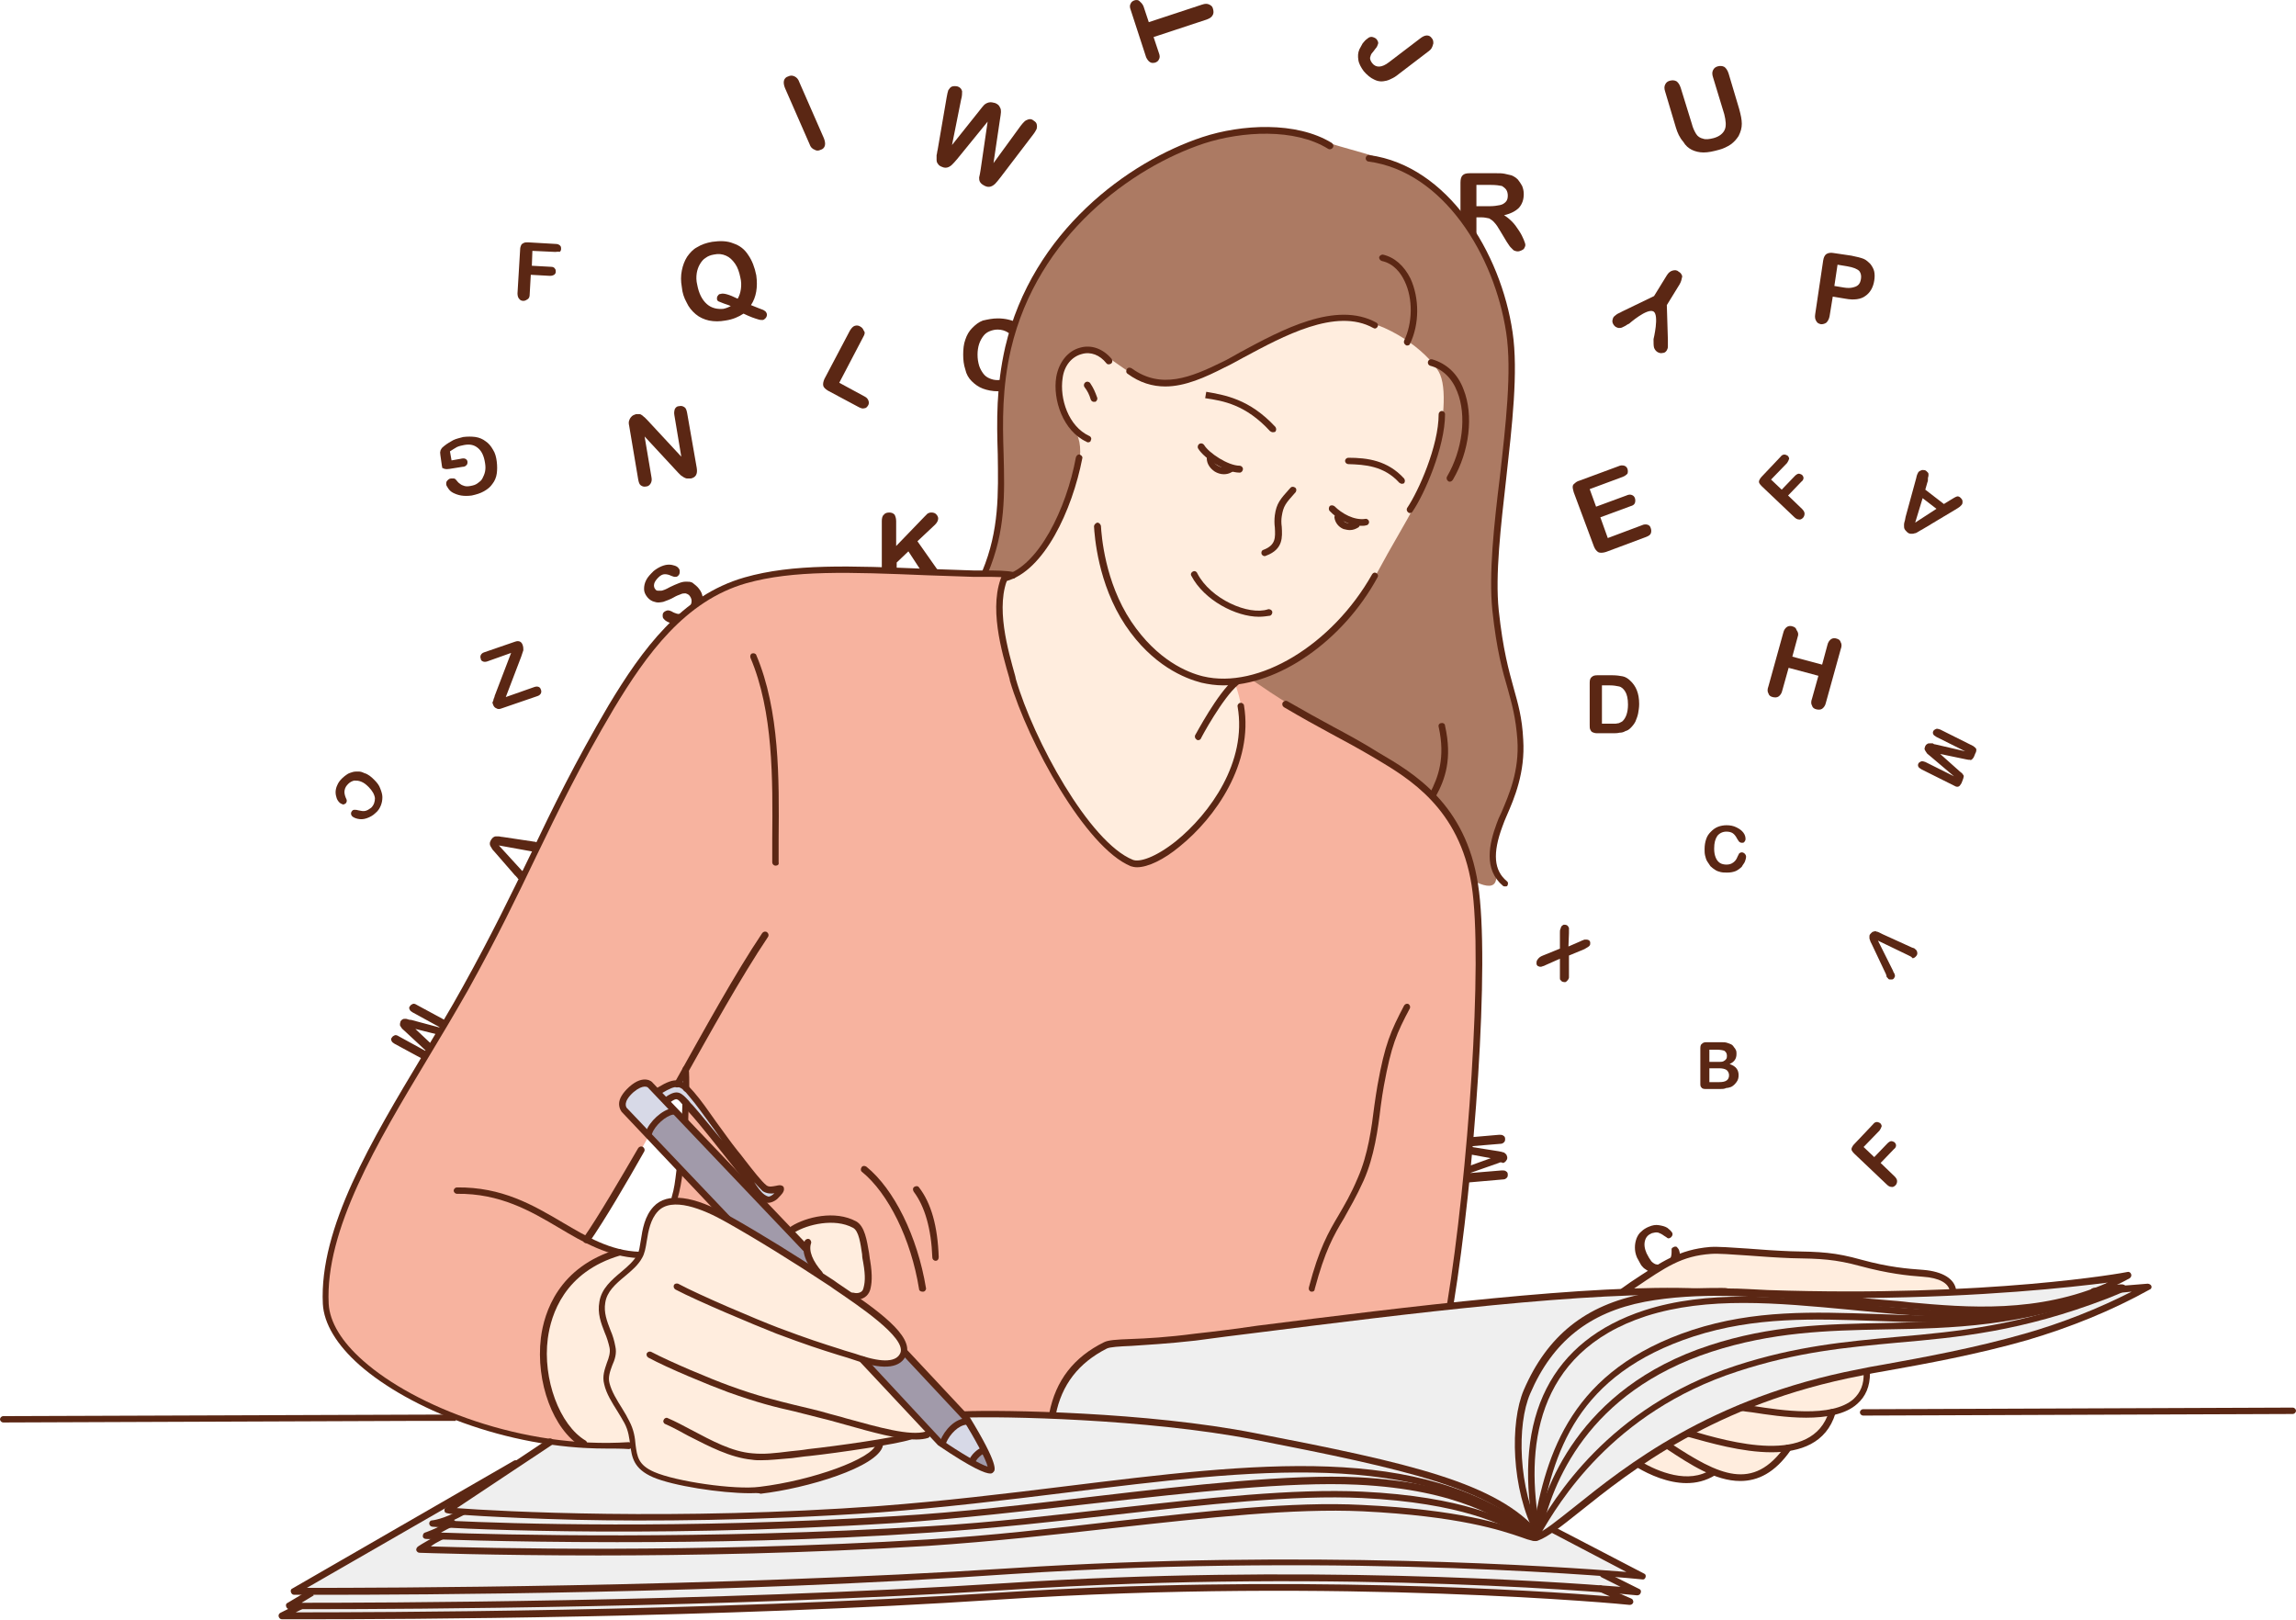 <?xml version="1.0" encoding="UTF-8"?><svg xmlns="http://www.w3.org/2000/svg" xmlns:xlink="http://www.w3.org/1999/xlink" height="352.7" preserveAspectRatio="xMidYMid meet" version="1.0" viewBox="0.0 -0.0 500.0 352.7" width="500.0" zoomAndPan="magnify"><defs><clipPath id="a"><path d="M 62 277 L 467 277 L 467 352.641 L 62 352.641 Z M 62 277"/></clipPath><clipPath id="b"><path d="M 60 344 L 356 344 L 356 352.641 L 60 352.641 Z M 60 344"/></clipPath></defs><g><g id="change1_2"><path d="M 160.645 65.055 C 160.992 64.477 161.223 63.781 161.34 62.973 C 161.453 62.16 161.453 61.348 161.223 60.422 C 160.992 59.266 160.645 58.223 160.066 57.41 C 159.484 56.602 158.906 56.023 158.094 55.676 C 157.285 55.328 156.473 55.211 155.434 55.441 C 154.738 55.559 154.156 55.789 153.695 56.137 C 153.113 56.484 152.77 56.949 152.422 57.527 C 152.074 58.105 151.84 58.801 151.727 59.496 C 151.609 60.309 151.609 61.117 151.84 62.043 C 152.188 63.898 152.883 65.285 153.926 66.215 C 154.969 67.141 156.242 67.371 157.516 67.258 C 158.094 67.141 158.676 66.906 159.137 66.676 C 158.789 66.445 158.211 66.328 157.633 66.098 C 157.055 65.867 156.707 65.75 156.473 65.637 C 156.242 65.52 156.129 65.285 156.129 65.055 C 156.129 64.824 156.129 64.594 156.359 64.359 C 156.473 64.129 156.707 64.012 156.938 64.012 C 157.516 63.781 158.789 64.129 160.645 65.055 Z M 163.539 66.445 C 164.117 66.676 164.695 66.91 165.277 67.141 C 165.855 67.371 166.32 67.488 166.551 67.719 C 166.781 67.836 166.898 68.066 167.016 68.414 C 167.016 68.645 167.016 68.879 166.781 69.227 C 166.551 69.457 166.32 69.688 166.086 69.688 C 165.855 69.688 165.508 69.688 165.16 69.57 C 164.812 69.457 164.352 69.34 163.77 69.109 C 163.191 68.879 162.613 68.645 161.918 68.301 C 160.875 68.992 159.602 69.57 157.98 69.805 C 156.707 70.035 155.547 70.035 154.391 69.805 C 153.348 69.57 152.305 69.109 151.492 68.414 C 150.684 67.719 149.988 66.91 149.523 65.867 C 148.945 64.824 148.598 63.781 148.48 62.508 C 148.25 61.234 148.25 60.074 148.48 58.918 C 148.715 57.758 149.062 56.832 149.641 55.906 C 150.219 55.094 150.914 54.285 151.84 53.82 C 152.77 53.242 153.809 52.895 155.086 52.664 C 156.82 52.43 158.328 52.43 159.719 53.012 C 161.105 53.473 162.148 54.285 162.961 55.559 C 163.77 56.719 164.352 58.223 164.695 59.961 C 165.047 62.508 164.695 64.707 163.539 66.445" fill="#5b2714"/></g><g id="change1_3"><path d="M 213.574 36.797 L 215.078 26.488 L 208.477 34.594 C 208.016 35.176 207.551 35.637 207.32 35.867 C 207.09 36.102 206.738 36.332 206.395 36.449 C 206.047 36.562 205.582 36.562 205.117 36.332 C 204.77 36.215 204.426 35.984 204.309 35.754 C 204.078 35.52 203.961 35.176 203.961 34.824 C 203.961 34.48 203.961 34.133 203.961 33.785 C 204.078 33.438 204.078 32.973 204.191 32.625 L 206.16 21.16 C 206.277 20.465 206.395 20 206.508 19.652 C 206.738 19.305 206.973 18.961 207.32 18.844 C 207.668 18.727 208.129 18.727 208.594 18.844 C 209.172 19.074 209.402 19.422 209.52 19.887 C 209.52 20.348 209.52 20.93 209.289 21.738 L 207.32 31.582 L 213.227 24.172 C 213.688 23.594 214.035 23.129 214.27 22.898 C 214.5 22.664 214.848 22.434 215.312 22.316 C 215.773 22.199 216.238 22.316 216.699 22.434 C 217.281 22.664 217.629 23.012 217.742 23.359 C 217.977 23.707 217.977 24.055 217.977 24.402 C 217.977 24.75 217.859 25.328 217.742 26.141 L 216.355 35.52 L 222.262 27.414 C 222.609 26.949 222.84 26.719 223.07 26.488 C 223.305 26.254 223.535 26.141 223.883 26.023 C 224.23 25.906 224.578 25.906 224.926 26.141 C 225.273 26.371 225.617 26.602 225.734 26.949 C 225.852 27.297 225.852 27.762 225.734 28.109 C 225.617 28.34 225.387 28.805 224.926 29.383 L 217.859 38.648 C 217.395 39.227 217.051 39.691 216.699 40.039 C 216.469 40.27 216.121 40.5 215.773 40.617 C 215.426 40.734 214.965 40.734 214.5 40.5 C 214.035 40.27 213.688 40.039 213.457 39.691 C 213.227 39.344 213.227 38.996 213.227 38.648 C 213.344 38.184 213.457 37.605 213.574 36.797" fill="#5b2714"/></g><g id="change1_4"><path d="M 353.371 103.855 L 346.188 106.52 L 347.578 110.344 L 354.18 107.91 C 354.645 107.68 355.105 107.68 355.34 107.793 C 355.688 107.91 355.918 108.141 356.035 108.488 C 356.148 108.836 356.148 109.184 356.035 109.531 C 355.918 109.879 355.57 110.109 355.105 110.227 L 348.508 112.656 L 350.129 117.176 L 357.539 114.395 C 358.004 114.164 358.465 114.164 358.812 114.277 C 359.16 114.395 359.395 114.629 359.508 115.09 C 359.625 115.438 359.625 115.785 359.508 116.133 C 359.395 116.48 359.047 116.711 358.465 116.941 L 349.777 120.188 C 349.086 120.418 348.508 120.418 348.156 120.301 C 347.695 120.07 347.348 119.609 347.117 119.027 L 342.715 107.215 C 342.598 106.75 342.484 106.402 342.484 106.055 C 342.484 105.711 342.598 105.477 342.945 105.246 C 343.18 105.016 343.523 104.781 343.988 104.664 L 352.441 101.539 C 352.906 101.309 353.371 101.309 353.719 101.422 C 354.066 101.539 354.297 101.77 354.414 102.117 C 354.527 102.465 354.527 102.812 354.414 103.16 C 354.18 103.391 353.949 103.625 353.371 103.855" fill="#5b2714"/></g><g id="change1_5"><path d="M 324.645 40.27 L 321.52 40.27 L 321.52 44.902 L 324.531 44.902 C 325.344 44.902 326.035 44.785 326.613 44.672 C 327.195 44.555 327.543 44.324 327.891 43.977 C 328.238 43.629 328.352 43.164 328.352 42.586 C 328.352 42.121 328.238 41.66 328.008 41.312 C 327.773 40.965 327.426 40.734 327.078 40.504 C 326.5 40.387 325.805 40.27 324.645 40.27 Z M 322.68 47.336 L 321.52 47.336 L 321.52 52.777 C 321.52 53.473 321.402 54.051 321.055 54.398 C 320.707 54.746 320.359 54.863 319.781 54.863 C 319.203 54.863 318.855 54.633 318.508 54.285 C 318.16 53.938 318.047 53.473 318.047 52.777 L 318.047 39.805 C 318.047 39.109 318.16 38.531 318.508 38.184 C 318.855 37.84 319.32 37.723 320.129 37.723 L 325.688 37.723 C 326.5 37.723 327.078 37.723 327.656 37.84 C 328.238 37.953 328.699 38.07 329.164 38.184 C 329.742 38.418 330.207 38.766 330.555 39.109 C 330.902 39.574 331.246 40.039 331.48 40.504 C 331.711 41.082 331.828 41.66 331.828 42.238 C 331.828 43.512 331.48 44.438 330.785 45.25 C 330.09 45.945 329.047 46.523 327.543 46.871 C 328.121 47.219 328.699 47.684 329.277 48.262 C 329.859 48.84 330.32 49.535 330.785 50.23 C 331.246 50.926 331.598 51.621 331.828 52.199 C 332.059 52.777 332.176 53.125 332.176 53.359 C 332.176 53.59 332.059 53.82 331.941 54.051 C 331.828 54.285 331.598 54.398 331.363 54.516 C 331.133 54.633 330.785 54.746 330.555 54.746 C 330.207 54.746 329.859 54.633 329.629 54.516 C 329.395 54.285 329.164 54.051 328.934 53.82 C 328.699 53.59 328.469 53.125 328.121 52.664 L 326.73 50.348 C 326.27 49.535 325.805 48.84 325.457 48.492 C 325.109 48.031 324.645 47.797 324.301 47.566 C 323.719 47.449 323.258 47.336 322.68 47.336" fill="#5b2714"/></g><g id="change1_6"><path d="M 249.016 1.355 L 250.172 4.828 L 261.758 1.008 C 262.449 0.773 262.914 0.773 263.379 1.008 C 263.84 1.238 264.07 1.469 264.188 2.051 C 264.305 2.512 264.305 2.977 264.07 3.324 C 263.84 3.785 263.379 4.02 262.797 4.25 L 251.215 8.07 L 252.375 11.547 C 252.605 12.125 252.605 12.59 252.375 12.938 C 252.258 13.281 251.91 13.516 251.562 13.633 C 251.102 13.746 250.754 13.746 250.406 13.516 C 250.059 13.281 249.824 12.938 249.594 12.473 L 246.234 2.164 C 246.004 1.586 246.004 1.121 246.234 0.773 C 246.352 0.426 246.699 0.195 247.047 0.078 C 247.395 -0.035 247.855 -0.035 248.09 0.195 C 248.32 0.426 248.785 0.773 249.016 1.355" fill="#5b2714"/></g><g id="change1_7"><path d="M 365.762 61.93 L 362.984 66.445 L 363.215 73.973 C 363.215 74.668 363.215 75.133 363.215 75.48 C 363.215 75.828 363.098 76.059 362.984 76.289 C 362.754 76.637 362.52 76.867 362.059 76.867 C 361.711 76.984 361.246 76.867 360.898 76.637 C 360.551 76.406 360.32 76.059 360.203 75.711 C 360.09 75.363 360.09 74.668 360.09 73.859 C 360.09 73.859 361.359 68.645 360.09 67.836 C 358.699 67.023 354.762 70.5 354.762 70.5 C 354.414 70.613 354.18 70.848 353.949 70.965 C 353.719 71.078 353.484 71.195 353.254 71.309 C 353.023 71.426 352.789 71.426 352.559 71.426 C 352.328 71.426 352.098 71.309 351.863 71.195 C 351.516 70.965 351.285 70.613 351.172 70.266 C 351.055 69.922 351.172 69.57 351.285 69.227 C 351.402 68.992 351.633 68.762 351.98 68.531 C 352.211 68.301 352.676 68.184 353.254 67.836 L 360.203 64.477 L 362.984 59.961 C 363.332 59.383 363.793 59.031 364.258 58.918 C 364.723 58.801 365.184 58.801 365.531 59.148 C 365.992 59.383 366.227 59.727 366.344 60.191 C 366.227 60.77 366.109 61.348 365.762 61.93" fill="#5b2714"/></g><g id="change1_8"><path d="M 364.953 27.762 L 362.637 20 C 362.402 19.305 362.402 18.844 362.637 18.379 C 362.867 17.914 363.215 17.684 363.68 17.57 C 364.141 17.453 364.605 17.453 365.066 17.684 C 365.414 17.914 365.762 18.379 365.992 19.074 L 368.426 26.949 C 368.656 27.879 369.008 28.57 369.355 29.152 C 369.699 29.73 370.281 30.078 370.859 30.195 C 371.438 30.426 372.25 30.309 373.176 30.078 C 374.449 29.73 375.262 29.035 375.605 28.223 C 375.957 27.414 375.84 26.258 375.492 24.867 L 373.059 16.875 C 372.828 16.18 372.828 15.715 373.059 15.254 C 373.293 14.789 373.641 14.559 374.102 14.441 C 374.566 14.324 375.027 14.324 375.492 14.559 C 375.84 14.789 376.188 15.254 376.418 15.945 L 378.734 23.707 C 379.082 24.98 379.312 26.023 379.312 26.949 C 379.312 27.879 379.082 28.688 378.617 29.613 C 378.156 30.309 377.691 30.887 376.883 31.469 C 376.188 31.93 375.262 32.395 374.336 32.625 C 373.059 32.973 372.016 33.203 370.977 33.203 C 370.047 33.203 369.121 32.973 368.426 32.625 C 367.73 32.277 367.035 31.699 366.574 30.887 C 365.762 29.961 365.301 28.922 364.953 27.762" fill="#5b2714"/></g><g id="change1_9"><path d="M 176.281 31.352 L 170.953 19.191 C 170.719 18.609 170.605 18.031 170.719 17.57 C 170.836 17.105 171.184 16.758 171.645 16.641 C 172.109 16.41 172.574 16.41 173.035 16.641 C 173.5 16.875 173.848 17.223 174.078 17.914 L 179.406 30.078 C 179.637 30.656 179.754 31.234 179.637 31.699 C 179.523 32.16 179.176 32.512 178.711 32.625 C 178.25 32.855 177.785 32.855 177.438 32.625 C 176.859 32.395 176.512 32.047 176.281 31.352" fill="#5b2714"/></g><g id="change1_10"><path d="M 221.684 77.219 C 221.684 76.059 221.449 75.133 221.102 74.32 C 220.754 73.512 220.176 72.816 219.598 72.469 C 218.902 72.004 218.09 71.773 217.281 71.773 C 216.699 71.773 216.121 71.891 215.543 72.121 C 214.965 72.352 214.5 72.699 214.152 73.164 C 213.805 73.625 213.457 74.203 213.227 74.902 C 212.996 75.594 212.879 76.406 212.879 77.219 C 212.879 78.145 212.996 78.84 213.227 79.648 C 213.457 80.344 213.805 80.922 214.152 81.387 C 214.5 81.852 214.965 82.195 215.543 82.43 C 216.121 82.66 216.586 82.777 217.281 82.777 C 218.09 82.777 218.785 82.547 219.48 82.195 C 220.176 81.852 220.641 81.156 221.102 80.344 C 221.449 79.531 221.684 78.492 221.684 77.219 Z M 217.281 69.34 C 218.902 69.34 220.293 69.688 221.449 70.266 C 222.609 70.965 223.418 71.891 223.996 73.047 C 224.578 74.203 224.926 75.594 224.926 77.219 C 224.926 78.375 224.809 79.531 224.461 80.461 C 224.113 81.387 223.648 82.312 222.953 83.008 C 222.262 83.703 221.566 84.281 220.523 84.629 C 219.598 84.977 218.555 85.211 217.281 85.211 C 216.121 85.211 214.965 84.977 214.035 84.629 C 213.109 84.281 212.301 83.703 211.605 83.008 C 210.91 82.312 210.445 81.504 210.215 80.461 C 209.867 79.418 209.754 78.375 209.754 77.219 C 209.754 76.059 209.867 74.902 210.215 73.973 C 210.562 72.93 211.027 72.121 211.723 71.426 C 212.414 70.73 213.109 70.152 214.035 69.805 C 215.078 69.57 216.121 69.34 217.281 69.34" fill="#5b2714"/></g><g id="change1_11"><path d="M 402.246 57.988 L 400.16 57.645 L 399.469 62.277 L 401.551 62.621 C 402.246 62.738 402.941 62.738 403.406 62.621 C 403.867 62.508 404.332 62.391 404.68 62.043 C 405.027 61.695 405.145 61.348 405.258 60.77 C 405.375 60.074 405.258 59.496 404.91 59.031 C 404.445 58.57 403.637 58.223 402.246 57.988 Z M 401.898 65.055 L 399.121 64.594 L 398.426 68.879 C 398.309 69.457 398.078 69.922 397.73 70.266 C 397.383 70.5 397.035 70.613 396.57 70.613 C 396.109 70.5 395.762 70.383 395.527 69.922 C 395.297 69.57 395.184 69.109 395.297 68.414 L 397.035 56.719 C 397.148 56.023 397.383 55.559 397.73 55.328 C 398.078 55.094 398.656 54.98 399.234 55.094 L 403.172 55.676 C 404.332 55.906 405.258 56.137 405.836 56.367 C 406.414 56.602 406.879 57.062 407.344 57.527 C 407.691 57.988 408.039 58.57 408.152 59.148 C 408.27 59.727 408.27 60.422 408.152 61.117 C 407.922 62.621 407.227 63.781 406.184 64.477 C 405.258 65.172 403.754 65.402 401.898 65.055" fill="#5b2714"/></g><g id="change1_12"><path d="M 187.977 73.395 L 182.766 83.355 L 188.324 86.367 C 188.789 86.598 189.02 86.945 189.137 87.293 C 189.25 87.641 189.25 87.988 189.02 88.336 C 188.789 88.684 188.559 88.914 188.211 88.914 C 187.863 89.031 187.516 88.914 187.051 88.684 L 180.332 85.094 C 179.754 84.746 179.406 84.398 179.289 84.051 C 179.176 83.586 179.289 83.125 179.523 82.547 L 185.082 72.004 C 185.43 71.426 185.777 71.078 186.125 70.965 C 186.473 70.848 186.934 70.848 187.281 71.078 C 187.746 71.309 187.977 71.656 188.094 72.004 C 188.441 72.352 188.324 72.816 187.977 73.395" fill="#5b2714"/></g><g id="change1_13"><path d="M 195.156 113.469 L 195.156 118.91 L 201.297 112.543 C 201.645 112.195 201.875 111.965 201.992 111.848 C 202.223 111.73 202.453 111.613 202.805 111.613 C 203.266 111.613 203.613 111.73 203.844 111.965 C 204.078 112.195 204.309 112.543 204.309 112.891 C 204.309 113.352 204.078 113.816 203.613 114.277 L 199.789 117.871 L 204.191 124.125 C 204.539 124.586 204.77 124.934 204.887 125.281 C 205.004 125.629 205.117 125.977 205.117 126.211 C 205.117 126.555 205.004 126.902 204.77 127.137 C 204.539 127.367 204.191 127.484 203.73 127.484 C 203.266 127.484 202.918 127.367 202.688 127.254 C 202.453 127.02 202.223 126.789 201.992 126.555 C 201.762 126.211 201.645 125.977 201.527 125.746 L 197.82 120.07 L 195.273 122.504 L 195.273 125.746 C 195.273 126.441 195.156 126.902 194.812 127.137 C 194.465 127.484 194.117 127.598 193.652 127.598 C 193.422 127.598 193.074 127.484 192.844 127.367 C 192.609 127.254 192.379 127.02 192.262 126.789 C 192.148 126.555 192.148 126.324 192.031 126.094 C 192.031 125.859 192.031 125.516 192.031 124.934 L 192.031 113.469 C 192.031 112.891 192.148 112.312 192.496 112.078 C 192.727 111.73 193.188 111.617 193.652 111.617 C 194.117 111.617 194.465 111.73 194.812 112.078 C 194.926 112.312 195.156 112.773 195.156 113.469" fill="#5b2714"/></g><g id="change1_14"><path d="M 311.211 11.082 L 304.84 15.945 C 304.262 16.41 303.801 16.758 303.336 16.988 C 302.871 17.223 302.41 17.453 301.945 17.57 C 301.02 17.801 300.207 17.801 299.281 17.34 C 298.473 16.988 297.66 16.297 296.965 15.484 C 296.387 14.676 295.922 13.863 295.809 13.051 C 295.691 12.242 295.691 11.547 296.039 10.734 C 296.27 10.273 296.504 9.926 296.734 9.461 C 297.082 8.996 297.43 8.652 297.777 8.418 C 298.121 8.07 298.586 7.957 298.934 8.07 C 299.281 8.188 299.629 8.305 299.859 8.652 C 300.094 8.996 300.207 9.348 300.094 9.578 C 299.977 9.926 299.859 10.273 299.516 10.621 C 299.164 11.082 298.934 11.43 298.703 11.66 C 298.473 12.012 298.473 12.242 298.355 12.59 C 298.355 12.938 298.473 13.281 298.816 13.746 C 299.629 14.789 300.902 14.789 302.523 13.516 L 309.359 8.305 C 309.82 7.957 310.285 7.723 310.746 7.723 C 311.211 7.723 311.559 7.957 311.789 8.305 C 312.137 8.652 312.137 9.113 312.137 9.461 C 311.906 10.387 311.676 10.734 311.211 11.082" fill="#5b2714"/></g><g id="change1_15"><path d="M 391.477 138.719 L 390.316 143.004 L 396.805 144.738 L 397.961 140.453 C 398.078 139.875 398.426 139.414 398.773 139.18 C 399.121 138.949 399.582 138.949 399.93 139.066 C 400.395 139.18 400.742 139.41 400.855 139.875 C 401.09 140.223 401.09 140.805 400.855 141.383 L 397.613 153.078 C 397.496 153.656 397.148 154.121 396.805 154.355 C 396.457 154.586 395.992 154.586 395.527 154.469 C 395.066 154.355 394.719 154.121 394.602 153.656 C 394.371 153.312 394.371 152.734 394.602 152.152 L 395.992 147.172 L 389.508 145.438 L 388.117 150.414 C 388 150.996 387.652 151.457 387.305 151.691 C 386.957 151.922 386.496 151.922 386.031 151.805 C 385.566 151.691 385.223 151.457 385.105 150.996 C 384.871 150.648 384.871 150.066 385.105 149.488 L 388.348 137.789 C 388.465 137.211 388.812 136.75 389.16 136.52 C 389.508 136.285 389.969 136.285 390.316 136.402 C 390.781 136.52 391.129 136.75 391.242 137.211 C 391.59 137.676 391.707 138.141 391.477 138.719" fill="#5b2714"/></g><g id="change1_16"><path d="M 96.246 101.539 L 95.898 99.105 C 95.898 98.762 95.785 98.527 95.898 98.297 C 95.898 98.066 96.016 97.949 96.133 97.719 C 96.246 97.484 96.477 97.371 96.711 97.137 C 97.406 96.559 98.102 96.211 98.68 95.863 C 99.375 95.516 100.07 95.402 100.879 95.168 C 101.809 95.055 102.734 95.055 103.543 95.168 C 104.355 95.285 105.164 95.633 105.746 96.098 C 106.438 96.559 106.902 97.137 107.367 97.949 C 107.828 98.645 108.062 99.57 108.176 100.496 C 108.293 101.422 108.293 102.352 108.176 103.16 C 108.062 103.973 107.715 104.781 107.25 105.359 C 106.785 106.055 106.207 106.52 105.398 106.984 C 104.586 107.445 103.773 107.68 102.734 107.91 C 101.922 108.023 101.109 108.023 100.418 107.91 C 99.723 107.793 99.145 107.562 98.68 107.328 C 98.215 107.098 97.867 106.75 97.637 106.402 C 97.406 106.055 97.172 105.711 97.172 105.477 C 97.172 105.129 97.172 104.898 97.406 104.664 C 97.637 104.434 97.867 104.203 98.215 104.203 C 98.449 104.203 98.562 104.203 98.797 104.203 C 99.027 104.203 99.145 104.32 99.258 104.434 C 99.605 104.898 99.953 105.246 100.184 105.359 C 100.418 105.594 100.766 105.711 101.109 105.824 C 101.461 105.941 101.922 105.941 102.5 105.824 C 103.082 105.711 103.543 105.594 104.008 105.246 C 104.473 104.898 104.816 104.664 105.051 104.203 C 105.281 103.738 105.512 103.277 105.629 102.695 C 105.746 102.117 105.746 101.539 105.629 100.844 C 105.398 99.34 104.934 98.297 104.121 97.602 C 103.312 96.906 102.387 96.676 101.109 96.906 C 100.531 97.023 99.953 97.137 99.488 97.367 C 99.027 97.602 98.562 97.949 97.984 98.297 L 98.332 100.266 L 100.301 99.918 C 100.766 99.801 101.109 99.801 101.344 99.918 C 101.574 100.031 101.809 100.266 101.809 100.613 C 101.809 100.844 101.809 101.074 101.574 101.309 C 101.344 101.539 101.109 101.656 100.766 101.656 L 97.867 102.117 C 97.523 102.117 97.172 102.234 96.941 102.117 C 96.711 102.117 96.477 102.004 96.246 101.77 C 96.477 102.352 96.363 102.004 96.246 101.539" fill="#5b2714"/></g><g id="change1_17"><path d="M 389.16 100.844 L 385.684 104.434 L 388 106.637 L 390.895 103.625 C 391.129 103.391 391.477 103.16 391.707 103.16 C 391.938 103.16 392.172 103.277 392.402 103.391 C 392.633 103.625 392.75 103.855 392.75 104.086 C 392.75 104.32 392.633 104.664 392.285 104.898 L 389.391 107.91 L 392.402 110.805 C 392.75 111.152 392.98 111.5 392.98 111.848 C 392.98 112.195 392.863 112.543 392.633 112.773 C 392.402 113.004 392.055 113.238 391.707 113.121 C 391.359 113.121 391.012 112.891 390.664 112.543 L 383.715 105.941 C 383.484 105.711 383.254 105.477 383.137 105.246 C 383.02 105.016 383.02 104.781 383.137 104.551 C 383.254 104.32 383.367 104.086 383.602 103.855 L 387.77 99.453 C 388 99.105 388.348 98.992 388.578 98.992 C 388.812 98.992 389.043 99.105 389.273 99.223 C 389.508 99.453 389.621 99.688 389.621 99.918 C 389.508 100.266 389.391 100.496 389.16 100.844" fill="#5b2714"/></g><g id="change1_18"><path d="M 348.855 149.023 L 348.855 157.598 L 350.82 157.598 C 351.285 157.598 351.633 157.598 351.863 157.598 C 352.098 157.598 352.328 157.48 352.559 157.48 C 352.789 157.363 353.023 157.25 353.254 157.133 C 354.066 156.438 354.527 155.164 354.527 153.426 C 354.527 152.152 354.297 151.227 353.949 150.648 C 353.602 150.066 353.141 149.605 352.559 149.488 C 351.98 149.371 351.402 149.258 350.59 149.258 L 348.855 149.258 Z M 347.812 147.059 L 351.172 147.059 C 351.98 147.059 352.789 147.172 353.371 147.289 C 353.949 147.402 354.527 147.754 354.992 148.215 C 356.266 149.371 356.961 150.992 356.961 153.312 C 356.961 154.121 356.844 154.699 356.73 155.395 C 356.613 155.977 356.383 156.555 356.148 157.133 C 355.918 157.598 355.57 158.059 355.105 158.523 C 354.762 158.871 354.414 159.102 353.949 159.219 C 353.602 159.449 353.141 159.566 352.676 159.566 C 352.211 159.684 351.75 159.684 351.172 159.684 L 347.812 159.684 C 347.348 159.684 347 159.566 346.77 159.449 C 346.535 159.336 346.422 159.102 346.305 158.871 C 346.188 158.641 346.188 158.289 346.188 157.828 L 346.188 148.68 C 346.188 148.102 346.305 147.754 346.535 147.52 C 346.883 147.172 347.23 147.059 347.812 147.059" fill="#5b2714"/></g><g id="change1_19"><path d="M 152.188 128.18 C 152.652 128.758 153 129.453 153 130.148 C 153.113 130.844 153 131.535 152.535 132.348 C 152.074 133.156 151.609 133.855 150.801 134.434 C 149.871 135.242 148.945 135.707 148.02 135.82 C 147.324 135.938 146.746 135.938 146.051 135.707 C 145.473 135.477 144.891 135.242 144.543 134.777 C 144.312 134.547 144.312 134.316 144.312 133.969 C 144.312 133.621 144.43 133.391 144.777 133.156 C 145.008 133.043 145.238 132.926 145.473 132.926 C 145.703 132.926 146.051 133.043 146.281 133.156 C 146.629 133.391 146.977 133.508 147.324 133.621 C 147.672 133.738 148.02 133.738 148.367 133.621 C 148.715 133.508 149.176 133.273 149.523 132.926 C 150.105 132.465 150.449 131.883 150.566 131.305 C 150.684 130.727 150.566 130.262 150.219 129.801 C 149.988 129.453 149.641 129.336 149.293 129.219 C 148.945 129.219 148.598 129.219 148.137 129.453 C 147.789 129.566 147.207 129.801 146.629 130.148 C 145.816 130.609 145.008 130.844 144.43 131.074 C 143.734 131.191 143.156 131.305 142.574 131.074 C 141.996 130.957 141.418 130.609 140.953 130.031 C 140.492 129.453 140.258 128.871 140.258 128.293 C 140.258 127.598 140.375 127.02 140.723 126.324 C 141.07 125.629 141.648 125.051 142.344 124.355 C 142.922 123.895 143.504 123.547 144.082 123.312 C 144.66 123.082 145.125 122.965 145.703 122.965 C 146.164 122.965 146.629 123.082 146.977 123.199 C 147.324 123.312 147.672 123.547 147.789 123.777 C 148.02 124.008 148.02 124.238 148.02 124.586 C 148.02 124.934 147.902 125.168 147.672 125.398 C 147.441 125.629 147.207 125.629 146.977 125.629 C 146.746 125.629 146.516 125.516 146.164 125.398 C 145.703 125.168 145.238 125.051 144.777 125.051 C 144.312 125.051 143.852 125.281 143.387 125.746 C 142.922 126.211 142.574 126.672 142.461 127.137 C 142.344 127.598 142.461 128.062 142.691 128.293 C 142.809 128.523 143.039 128.641 143.27 128.641 C 143.504 128.641 143.734 128.641 143.965 128.641 C 144.195 128.641 144.43 128.523 144.777 128.41 C 145.008 128.293 145.355 128.18 145.934 127.832 C 146.629 127.484 147.207 127.254 147.789 127.02 C 148.367 126.789 148.828 126.672 149.41 126.672 C 149.988 126.672 150.336 126.672 150.801 126.902 C 151.379 127.367 151.84 127.715 152.188 128.18" fill="#5b2714"/></g><g id="change1_20"><path d="M 421.703 110.805 L 418.691 108.488 L 417.07 113.816 Z M 419.734 105.016 L 419.273 106.637 L 423.324 109.762 L 424.832 108.836 C 425.41 108.488 425.758 108.258 426.105 108.141 C 426.34 108.023 426.684 108.141 426.918 108.371 C 427.148 108.605 427.379 108.836 427.379 109.184 C 427.379 109.531 427.379 109.762 427.148 109.992 C 427.031 110.109 426.918 110.227 426.801 110.34 C 426.684 110.457 426.453 110.574 426.105 110.805 L 418.578 115.32 C 418.348 115.438 418.113 115.555 417.766 115.785 C 417.418 116.016 417.188 116.133 416.957 116.133 C 416.727 116.246 416.492 116.246 416.145 116.246 C 415.914 116.246 415.566 116.133 415.336 115.902 C 415.102 115.668 414.871 115.438 414.758 115.207 C 414.641 114.973 414.641 114.742 414.641 114.395 C 414.641 114.164 414.641 113.934 414.758 113.586 C 414.871 113.352 414.871 113.004 414.988 112.543 L 417.305 104.086 C 417.418 103.391 417.652 103.047 417.766 102.812 C 417.996 102.582 418.23 102.465 418.578 102.352 C 418.926 102.352 419.273 102.352 419.504 102.582 C 419.621 102.695 419.734 102.812 419.852 102.93 C 419.969 103.047 419.969 103.277 419.969 103.391 C 419.969 103.508 419.969 103.738 419.852 104.086 C 419.852 104.551 419.852 104.781 419.734 105.016" fill="#5b2714"/></g><g id="change1_21"><path d="M 107.715 151.574 L 111.305 142.191 L 106.094 144.047 C 105.746 144.16 105.398 144.16 105.164 144.047 C 104.934 143.93 104.703 143.812 104.703 143.469 C 104.586 143.234 104.586 142.887 104.703 142.656 C 104.816 142.426 105.051 142.191 105.398 142.074 L 112.113 139.762 C 113.043 139.414 113.621 139.762 113.852 140.57 C 113.969 140.918 113.969 141.266 113.969 141.613 C 113.852 141.844 113.734 142.426 113.504 143.004 L 110.145 151.805 L 116.398 149.605 C 116.746 149.488 117.094 149.488 117.328 149.605 C 117.559 149.723 117.676 149.836 117.789 150.184 C 117.906 150.414 117.906 150.762 117.789 150.996 C 117.676 151.227 117.441 151.457 117.094 151.574 L 109.336 154.238 C 108.758 154.469 108.41 154.469 108.062 154.238 C 107.715 154.121 107.48 153.773 107.367 153.426 C 107.367 153.312 107.25 153.195 107.25 153.078 C 107.25 152.965 107.25 152.848 107.367 152.734 C 107.367 152.617 107.48 152.5 107.48 152.27 C 107.598 151.922 107.715 151.805 107.715 151.574" fill="#5b2714"/></g><g id="change1_22"><path d="M 335.996 208.094 L 339.703 206.59 L 339.703 203.113 C 339.703 202.766 339.703 202.535 339.82 202.305 C 339.934 202.07 339.934 201.84 340.051 201.727 C 340.168 201.609 340.281 201.492 340.516 201.379 C 340.746 201.379 340.977 201.379 341.211 201.492 C 341.441 201.609 341.559 201.84 341.672 202.07 C 341.672 202.305 341.672 202.652 341.672 203.23 L 341.559 206.125 L 344.223 204.969 C 344.453 204.852 344.684 204.734 344.801 204.734 C 344.914 204.621 345.145 204.621 345.262 204.621 C 345.379 204.621 345.492 204.621 345.609 204.621 C 345.727 204.621 345.844 204.734 345.957 204.734 C 346.188 204.852 346.305 205.082 346.305 205.316 C 346.305 205.547 346.305 205.777 346.188 205.895 C 346.074 206.125 345.609 206.359 345.031 206.703 L 341.672 208.094 L 341.672 212.031 C 341.672 212.379 341.672 212.609 341.672 212.844 C 341.672 213.074 341.559 213.191 341.441 213.422 C 341.324 213.539 341.211 213.652 341.094 213.77 C 340.977 213.887 340.859 213.887 340.629 213.887 C 340.516 213.887 340.281 213.77 340.168 213.77 C 340.051 213.652 339.934 213.539 339.82 213.422 C 339.703 213.309 339.703 213.191 339.703 212.961 C 339.703 212.844 339.703 212.496 339.703 212.148 L 339.703 208.789 L 336.574 210.18 C 336.344 210.297 336.113 210.41 335.996 210.41 C 335.883 210.41 335.766 210.527 335.648 210.527 C 335.535 210.527 335.418 210.527 335.301 210.527 C 335.188 210.527 335.07 210.41 334.953 210.41 C 334.723 210.297 334.605 210.062 334.605 209.832 C 334.605 209.602 334.605 209.367 334.723 209.137 C 335.07 208.559 335.418 208.324 335.996 208.094" fill="#5b2714"/></g><g id="change1_23"><path d="M 380.242 186.551 C 380.242 186.898 380.125 187.246 380.008 187.594 C 379.895 187.941 379.547 188.289 379.312 188.754 C 378.969 189.102 378.504 189.445 378.039 189.68 C 377.461 189.91 376.883 190.027 376.188 190.027 C 375.605 190.027 375.145 190.027 374.68 189.91 C 374.219 189.797 373.871 189.68 373.523 189.445 C 373.176 189.215 372.828 188.984 372.48 188.637 C 372.25 188.289 372.02 187.941 371.785 187.594 C 371.555 187.246 371.438 186.781 371.32 186.32 C 371.207 185.859 371.207 185.395 371.207 184.93 C 371.207 184.121 371.32 183.426 371.555 182.73 C 371.785 182.035 372.133 181.57 372.598 181.109 C 373.059 180.645 373.523 180.297 374.102 180.066 C 374.68 179.836 375.375 179.719 375.957 179.719 C 376.766 179.719 377.461 179.836 378.156 180.184 C 378.852 180.527 379.312 180.879 379.66 181.34 C 380.008 181.805 380.125 182.266 380.125 182.73 C 380.125 182.961 380.008 183.191 379.895 183.309 C 379.777 183.539 379.547 183.539 379.312 183.539 C 379.082 183.539 378.852 183.426 378.734 183.309 C 378.617 183.191 378.504 182.961 378.27 182.613 C 378.039 182.148 377.691 181.688 377.344 181.457 C 376.996 181.227 376.535 181.109 375.953 181.109 C 375.145 181.109 374.449 181.457 373.984 182.035 C 373.523 182.73 373.293 183.539 373.293 184.816 C 373.293 185.625 373.406 186.203 373.641 186.781 C 373.871 187.363 374.219 187.711 374.566 187.941 C 374.914 188.176 375.492 188.289 375.953 188.289 C 376.535 188.289 376.996 188.176 377.461 187.824 C 377.926 187.48 378.156 187.133 378.387 186.551 C 378.504 186.32 378.617 186.09 378.734 185.859 C 378.852 185.742 379.082 185.625 379.312 185.625 C 379.547 185.625 379.777 185.742 379.895 185.859 C 380.125 186.09 380.242 186.32 380.242 186.551" fill="#5b2714"/></g><g id="change1_24"><path d="M 415.449 207.98 L 408.965 204.852 L 412.207 211.34 C 412.324 211.684 412.438 211.918 412.555 212.031 C 412.555 212.148 412.672 212.379 412.672 212.496 C 412.672 212.727 412.555 212.844 412.438 213.074 C 412.324 213.191 412.207 213.309 411.977 213.309 C 411.859 213.309 411.629 213.309 411.512 213.309 C 411.395 213.309 411.164 213.191 411.164 213.074 C 411.051 212.961 411.051 212.961 410.934 212.844 C 410.816 212.727 410.816 212.609 410.816 212.496 C 410.816 212.379 410.703 212.266 410.703 212.148 L 407.691 205.777 C 407.574 205.547 407.461 205.316 407.344 205.082 C 407.227 204.852 407.227 204.621 407.109 204.391 C 407.109 204.156 407.109 203.926 407.109 203.809 C 407.109 203.578 407.344 203.348 407.461 203.23 C 407.691 202.996 407.805 202.883 408.039 202.883 C 408.27 202.766 408.5 202.766 408.617 202.883 C 408.848 202.883 409.078 202.996 409.312 203.113 C 409.543 203.23 409.773 203.348 410.008 203.461 L 416.379 206.359 C 416.492 206.359 416.609 206.473 416.727 206.473 C 416.84 206.473 416.957 206.59 417.07 206.703 C 417.188 206.82 417.305 206.82 417.305 206.938 C 417.418 207.051 417.535 207.285 417.535 207.633 C 417.535 207.863 417.418 208.094 417.188 208.324 C 416.957 208.559 416.727 208.676 416.492 208.676 C 416.262 208.324 415.914 208.211 415.449 207.98" fill="#5b2714"/></g><g id="change1_25"><path d="M 372.25 228.598 L 372.25 231.258 L 374.102 231.258 C 374.566 231.258 375.027 231.258 375.262 231.145 C 375.492 231.027 375.723 230.91 375.957 230.562 C 376.07 230.332 376.07 230.102 376.07 229.867 C 376.07 229.406 375.84 229.059 375.492 228.824 C 375.145 228.711 374.566 228.598 373.871 228.598 Z M 374.336 232.648 L 372.25 232.648 L 372.25 235.66 L 374.449 235.66 C 375.84 235.66 376.535 235.195 376.535 234.152 C 376.535 233.691 376.305 233.227 375.957 232.996 C 375.605 232.766 375.027 232.648 374.336 232.648 Z M 374.566 237.164 L 371.438 237.164 C 370.977 237.164 370.629 237.051 370.512 236.816 C 370.281 236.586 370.281 236.355 370.281 235.891 L 370.281 228.246 C 370.281 227.785 370.395 227.438 370.629 227.32 C 370.859 227.09 371.09 226.973 371.555 226.973 L 374.797 226.973 C 375.262 226.973 375.723 226.973 376.07 227.09 C 376.418 227.203 376.766 227.32 376.996 227.438 C 377.23 227.555 377.461 227.785 377.578 228.016 C 377.809 228.246 377.926 228.48 378.039 228.711 C 378.156 228.941 378.156 229.289 378.156 229.523 C 378.156 230.562 377.691 231.258 376.648 231.723 C 378.039 232.188 378.617 232.996 378.617 234.152 C 378.617 234.734 378.504 235.195 378.156 235.66 C 377.809 236.121 377.461 236.473 376.996 236.703 C 376.648 236.816 376.305 236.934 375.957 236.934 C 375.492 237.164 375.027 237.164 374.566 237.164" fill="#5b2714"/></g><g id="change1_26"><path d="M 140.953 91.465 L 148.367 99.453 L 146.859 90.422 C 146.746 89.84 146.859 89.379 146.977 89.031 C 147.207 88.684 147.441 88.449 147.902 88.449 C 148.367 88.336 148.715 88.449 149.062 88.684 C 149.41 88.914 149.523 89.379 149.641 89.957 L 151.727 101.887 C 151.957 103.277 151.492 103.973 150.449 104.203 C 150.219 104.203 149.871 104.203 149.641 104.203 C 149.41 104.203 149.176 104.086 148.945 103.973 C 148.715 103.855 148.48 103.625 148.25 103.508 C 148.02 103.277 147.789 103.047 147.672 102.93 L 140.375 95.055 L 141.879 103.973 C 141.996 104.551 141.879 105.016 141.648 105.359 C 141.418 105.711 141.07 105.941 140.723 105.941 C 140.258 106.055 139.91 105.941 139.562 105.711 C 139.219 105.477 139.102 105.016 138.984 104.434 L 137.016 92.734 C 136.898 92.273 136.898 91.809 137.016 91.578 C 137.133 91.23 137.246 91 137.594 90.652 C 137.828 90.422 138.176 90.305 138.523 90.188 C 138.754 90.188 139.102 90.188 139.219 90.188 C 139.449 90.188 139.68 90.305 139.797 90.422 C 140.027 90.535 140.145 90.77 140.375 90.883 C 140.492 91 140.723 91.23 140.953 91.465" fill="#5b2714"/></g><g id="change1_27"><path d="M 421.473 162.113 L 427.961 163.617 L 421.703 160.492 C 421.355 160.262 421.125 160.145 421.012 159.914 C 420.895 159.684 420.895 159.449 421.012 159.219 C 421.125 158.984 421.355 158.871 421.59 158.754 C 421.82 158.641 422.168 158.754 422.516 158.871 L 429.695 162.461 C 430.043 162.691 430.273 162.926 430.391 163.156 C 430.391 163.387 430.391 163.734 430.16 164.082 L 429.93 164.66 C 429.812 165.008 429.578 165.242 429.465 165.355 C 429.348 165.473 429.117 165.59 429 165.473 C 428.77 165.473 428.539 165.473 428.074 165.355 L 422.516 164.199 L 426.801 168.02 C 427.148 168.254 427.379 168.484 427.496 168.715 C 427.609 168.832 427.727 169.062 427.609 169.18 C 427.609 169.41 427.496 169.645 427.379 169.988 L 427.148 170.566 C 426.918 170.914 426.801 171.148 426.57 171.266 C 426.34 171.379 425.988 171.379 425.645 171.148 L 418.461 167.559 C 418.113 167.324 417.883 167.211 417.766 166.98 C 417.652 166.746 417.652 166.516 417.766 166.281 C 417.883 166.051 418.113 165.938 418.348 165.82 C 418.578 165.703 418.926 165.82 419.273 165.938 L 425.527 169.062 L 420.199 164.547 C 419.852 164.316 419.621 164.082 419.504 163.852 C 419.391 163.734 419.273 163.504 419.156 163.273 C 419.039 163.039 419.156 162.809 419.273 162.461 C 419.391 162.23 419.504 162.113 419.734 161.996 C 419.852 161.883 420.082 161.883 420.312 161.883 C 420.547 161.883 420.66 161.883 420.895 161.883 C 421.012 161.996 421.242 162.113 421.473 162.113" fill="#5b2714"/></g><g id="change1_28"><path d="M 326.383 253.266 L 320.129 255.465 L 327.078 254.887 C 327.426 254.887 327.773 254.887 328.008 255.117 C 328.238 255.234 328.352 255.465 328.352 255.812 C 328.352 256.047 328.352 256.277 328.121 256.508 C 327.891 256.738 327.656 256.855 327.312 256.855 L 319.32 257.551 C 318.855 257.551 318.625 257.551 318.391 257.316 C 318.277 257.086 318.16 256.855 318.047 256.395 L 318.047 255.812 C 318.047 255.465 318.047 255.117 318.047 255.004 C 318.047 254.77 318.16 254.656 318.391 254.539 C 318.508 254.422 318.855 254.309 319.203 254.191 L 324.645 252.223 L 318.973 251.18 C 318.508 251.066 318.277 251.066 318.047 250.949 C 317.812 250.832 317.695 250.719 317.695 250.602 C 317.582 250.484 317.582 250.137 317.582 249.789 L 317.582 249.211 C 317.582 248.863 317.582 248.516 317.695 248.285 C 317.812 248.055 318.16 247.938 318.508 247.82 L 326.5 247.129 C 326.848 247.129 327.195 247.129 327.426 247.359 C 327.656 247.473 327.773 247.707 327.773 248.055 C 327.773 248.285 327.773 248.516 327.543 248.746 C 327.312 248.98 327.078 249.098 326.73 249.098 L 319.781 249.676 L 326.383 250.719 C 326.848 250.832 327.078 250.832 327.312 250.949 C 327.543 250.949 327.656 251.066 327.891 251.297 C 328.121 251.41 328.121 251.762 328.238 251.992 C 328.238 252.223 328.238 252.453 328.121 252.57 C 328.008 252.801 327.891 252.918 327.773 253.031 C 327.656 253.148 327.426 253.266 327.312 253.266 C 326.848 253.031 326.613 253.148 326.383 253.266" fill="#5b2714"/></g><g id="change1_29"><path d="M 409.312 246.199 L 405.836 249.789 L 408.152 251.992 L 411.051 248.98 C 411.281 248.746 411.629 248.516 411.859 248.516 C 412.094 248.516 412.324 248.633 412.555 248.746 C 412.785 248.98 412.902 249.211 412.902 249.441 C 412.902 249.676 412.785 250.023 412.438 250.254 L 409.543 253.266 L 412.555 256.16 C 412.902 256.508 413.133 256.855 413.133 257.203 C 413.133 257.551 413.02 257.898 412.785 258.129 C 412.555 258.359 412.207 258.594 411.859 258.477 C 411.512 258.477 411.164 258.246 410.816 257.898 L 403.867 251.297 C 403.637 251.066 403.406 250.832 403.289 250.602 C 403.172 250.367 403.172 250.137 403.289 249.906 C 403.406 249.676 403.52 249.441 403.754 249.211 L 407.922 244.812 C 408.152 244.465 408.5 244.348 408.73 244.348 C 408.965 244.348 409.195 244.465 409.43 244.578 C 409.66 244.812 409.773 245.043 409.773 245.273 C 409.66 245.621 409.543 245.852 409.312 246.199" fill="#5b2714"/></g><g id="change1_30"><path d="M 365.648 272.262 C 365.762 272.609 365.879 272.953 365.762 273.301 C 365.762 273.766 365.648 274.113 365.531 274.574 C 365.301 275.039 365.066 275.504 364.605 275.852 C 364.141 276.312 363.68 276.547 362.984 276.895 C 362.52 277.125 362.059 277.238 361.594 277.355 C 361.129 277.473 360.668 277.473 360.32 277.355 C 359.855 277.238 359.508 277.125 359.047 276.895 C 358.699 276.66 358.352 276.43 358.004 276.195 C 357.656 275.852 357.426 275.617 357.191 275.156 C 356.961 274.691 356.73 274.344 356.496 273.883 C 356.148 273.07 356.035 272.375 356.035 271.68 C 356.035 270.984 356.148 270.406 356.383 269.711 C 356.613 269.133 356.961 268.555 357.426 268.207 C 357.887 267.742 358.465 267.395 359.047 267.164 C 359.855 266.816 360.551 266.699 361.246 266.816 C 361.941 266.934 362.52 267.047 363.098 267.395 C 363.562 267.742 363.91 268.09 364.141 268.438 C 364.258 268.668 364.258 268.898 364.141 269.133 C 364.023 269.363 363.91 269.48 363.68 269.598 C 363.445 269.711 363.215 269.711 363.098 269.598 C 362.984 269.48 362.754 269.363 362.402 269.133 C 361.941 268.785 361.477 268.555 361.129 268.438 C 360.668 268.32 360.203 268.438 359.738 268.555 C 358.93 268.898 358.465 269.363 358.234 270.176 C 358.004 270.984 358.117 271.91 358.582 272.953 C 358.93 273.648 359.277 274.23 359.625 274.691 C 359.973 275.039 360.434 275.387 360.898 275.387 C 361.359 275.504 361.824 275.387 362.402 275.156 C 362.984 274.926 363.328 274.574 363.68 274.23 C 363.91 273.766 364.023 273.301 364.023 272.723 C 364.023 272.492 364.023 272.145 364.023 272.027 C 364.023 271.797 364.258 271.68 364.488 271.566 C 364.723 271.449 364.953 271.449 365.184 271.566 C 365.301 271.797 365.531 271.91 365.648 272.262" fill="#5b2714"/></g><g id="change1_31"><path d="M 120.918 54.863 L 115.938 54.633 L 115.82 57.875 L 119.992 58.105 C 120.34 58.105 120.688 58.223 120.801 58.453 C 121.031 58.684 121.031 58.918 121.031 59.148 C 121.031 59.496 120.918 59.613 120.688 59.844 C 120.453 59.961 120.223 60.074 119.758 60.074 L 115.59 59.844 L 115.355 64.012 C 115.355 64.594 115.242 64.941 114.895 65.172 C 114.547 65.402 114.316 65.52 113.969 65.52 C 113.621 65.52 113.273 65.402 113.043 65.055 C 112.809 64.824 112.695 64.359 112.695 63.898 L 113.273 54.285 C 113.273 53.938 113.391 53.59 113.504 53.359 C 113.621 53.125 113.852 53.012 114.082 52.895 C 114.316 52.777 114.664 52.777 115.012 52.777 L 121.031 53.125 C 121.379 53.125 121.727 53.242 121.961 53.473 C 122.191 53.703 122.191 53.938 122.191 54.168 C 122.191 54.516 122.074 54.746 121.844 54.863 C 121.613 54.746 121.266 54.863 120.918 54.863" fill="#5b2714"/></g><g id="change1_32"><path d="M 115.703 185.395 L 108.641 184.121 L 113.504 189.445 C 113.734 189.68 113.969 189.91 114.082 190.027 C 114.199 190.145 114.199 190.258 114.316 190.488 C 114.316 190.723 114.316 190.836 114.199 191.07 C 114.082 191.184 113.969 191.301 113.852 191.414 C 113.734 191.531 113.504 191.531 113.391 191.531 C 113.273 191.531 113.043 191.531 112.926 191.414 C 112.809 191.414 112.695 191.301 112.695 191.184 C 112.578 191.07 112.578 191.07 112.461 190.953 C 112.348 190.836 112.348 190.723 112.23 190.723 L 107.598 185.395 C 107.367 185.16 107.25 185.047 107.133 184.816 C 107.02 184.582 106.902 184.469 106.785 184.234 C 106.672 184.004 106.672 183.887 106.672 183.656 C 106.672 183.426 106.785 183.191 106.902 182.961 C 107.02 182.73 107.25 182.496 107.367 182.383 C 107.598 182.266 107.715 182.148 107.945 182.148 C 108.176 182.148 108.41 182.148 108.641 182.148 C 108.871 182.148 109.105 182.266 109.449 182.266 L 116.398 183.309 C 116.516 183.309 116.633 183.309 116.746 183.426 C 116.863 183.426 116.98 183.426 117.094 183.539 C 117.211 183.656 117.328 183.656 117.441 183.656 C 117.676 183.773 117.789 184.004 117.906 184.234 C 118.02 184.469 117.906 184.699 117.789 185.047 C 117.676 185.395 117.441 185.512 117.094 185.512 C 116.633 185.512 116.285 185.512 115.703 185.395" fill="#5b2714"/></g><g id="change1_33"><path d="M 73.895 174.738 C 73.66 174.508 73.43 174.16 73.316 173.812 C 73.199 173.465 73.082 173 73.082 172.535 C 73.082 172.074 73.199 171.496 73.43 171.031 C 73.66 170.453 74.008 169.988 74.473 169.527 C 74.82 169.18 75.281 168.832 75.633 168.602 C 75.977 168.367 76.441 168.254 76.789 168.137 C 77.137 168.02 77.602 168.02 78.062 168.02 C 78.527 168.02 78.875 168.137 79.336 168.367 C 79.801 168.484 80.148 168.715 80.496 168.945 C 80.844 169.18 81.191 169.527 81.539 169.871 C 82.117 170.453 82.582 171.031 82.812 171.727 C 83.043 172.305 83.273 173 83.273 173.578 C 83.273 174.273 83.16 174.855 82.926 175.434 C 82.695 176.012 82.348 176.594 81.77 177.055 C 81.191 177.633 80.496 177.98 79.801 178.215 C 79.105 178.445 78.527 178.445 77.949 178.328 C 77.367 178.215 76.906 177.98 76.672 177.75 C 76.559 177.633 76.441 177.402 76.441 177.172 C 76.441 176.938 76.559 176.707 76.672 176.594 C 76.906 176.359 77.02 176.359 77.254 176.359 C 77.484 176.359 77.715 176.359 78.062 176.477 C 78.641 176.594 79.105 176.707 79.57 176.594 C 80.031 176.477 80.379 176.242 80.844 175.898 C 81.422 175.316 81.652 174.621 81.652 173.812 C 81.539 173 81.074 172.191 80.266 171.379 C 79.684 170.801 79.223 170.453 78.641 170.223 C 78.062 169.988 77.602 169.988 77.137 169.988 C 76.672 170.105 76.211 170.336 75.863 170.684 C 75.398 171.148 75.168 171.496 75.051 172.074 C 74.938 172.535 75.051 173.117 75.281 173.695 C 75.398 173.93 75.516 174.16 75.516 174.391 C 75.516 174.621 75.398 174.855 75.281 174.969 C 75.051 175.086 74.938 175.199 74.703 175.199 C 74.355 175.086 74.125 174.969 73.895 174.738" fill="#5b2714"/></g><g id="change1_34"><path d="M 89.531 222.109 L 96.016 223.848 L 89.879 220.488 C 89.531 220.258 89.297 220.141 89.184 219.793 C 89.066 219.562 89.066 219.328 89.297 219.098 C 89.414 218.867 89.645 218.75 89.879 218.637 C 90.109 218.52 90.457 218.637 90.805 218.867 L 97.867 222.688 C 98.215 222.922 98.449 223.152 98.449 223.383 C 98.449 223.613 98.449 223.961 98.215 224.309 L 97.867 224.891 C 97.637 225.234 97.523 225.469 97.406 225.586 C 97.289 225.699 97.059 225.699 96.941 225.699 C 96.711 225.699 96.477 225.586 96.016 225.469 L 90.457 224.078 L 94.625 228.016 C 94.973 228.246 95.09 228.48 95.203 228.711 C 95.32 228.824 95.32 229.059 95.32 229.176 C 95.32 229.406 95.203 229.637 94.973 229.984 L 94.625 230.562 C 94.395 230.91 94.16 231.145 93.93 231.258 C 93.699 231.375 93.352 231.375 93.004 231.145 L 85.938 227.32 C 85.59 227.09 85.359 226.973 85.242 226.625 C 85.129 226.395 85.129 226.16 85.359 225.93 C 85.477 225.699 85.707 225.586 85.938 225.469 C 86.172 225.352 86.52 225.469 86.867 225.699 L 93.004 229.059 L 88.141 224.539 C 87.793 224.191 87.559 224.078 87.445 223.848 C 87.328 223.73 87.215 223.5 87.098 223.27 C 87.098 223.035 87.098 222.805 87.215 222.457 C 87.328 222.227 87.445 222.109 87.676 221.992 C 87.793 221.879 88.023 221.879 88.254 221.879 C 88.488 221.879 88.602 221.879 88.836 221.992 C 89.184 222.109 89.297 222.109 89.531 222.109" fill="#5b2714"/></g><g id="change2_1"><path d="M 241.602 41.891 C 244.5 38.879 250.289 35.754 254.691 33.668 C 261.176 30.539 266.969 29.035 274.148 28.57 C 280.867 28.109 285.152 29.961 291.984 31.93 C 298.703 33.898 305.305 35.289 311.328 40.039 C 316.074 43.742 320.359 50 323.719 56.484 C 326.5 61.695 328.934 71.426 329.395 79.188 C 329.973 88.449 328.469 96.676 327.195 106.52 C 326.5 112.312 326.152 119.375 325.688 125.281 C 325.227 132 326.613 141.035 328.816 149.141 C 330.668 155.977 331.246 161.883 330.902 166.281 C 330.668 168.602 329.512 172.887 328.238 176.242 C 326.383 180.879 324.414 184.816 325.344 188.176 C 329.395 201.609 307.852 182.148 307.852 182.148 L 221.336 127.484 L 214.73 124.586 C 214.73 124.586 217.859 116.363 217.977 107.793 C 218.207 95.746 216.121 81.504 222.375 66.328 C 224.113 62.043 228.629 54.98 232.914 50 C 236.508 45.945 239.75 43.742 241.602 41.891" fill="#ac7a63"/></g><g id="change3_1"><path d="M 154.738 129.566 C 159.602 127.02 167.129 124.82 175.008 124.125 C 185.777 123.199 198.402 124.125 207.551 124.703 C 215.891 125.168 222.375 125.516 222.375 125.516 L 272.41 147.867 C 272.41 147.867 278.781 152.5 287.121 157.133 C 301.02 164.895 321.172 174.273 321.52 194.773 C 321.52 198.02 322.215 202.996 322.215 207.98 C 322.328 217.707 321.867 229.176 320.941 240.293 C 319.086 265.078 315.383 288.59 315.383 288.59 L 241.254 310.48 L 203.73 312.914 L 146.977 261.371 C 146.977 261.371 148.25 255.93 148.945 248.746 C 149.523 241.566 149.523 232.766 149.523 232.766 L 128.445 270.176 L 135.047 273.188 C 135.047 273.188 121.496 288.82 120.918 293.453 C 119.297 305.965 126.246 314.883 126.246 314.883 C 126.246 314.883 116.398 314.305 105.512 310.941 C 95.203 307.816 83.16 302.023 76.211 294.613 C 70.883 288.82 69.723 284.191 72.273 273.301 C 75.398 259.289 82.926 246.895 92.195 231.027 C 96.477 223.613 101.574 215.738 106.438 206.82 C 108.523 203.113 110.145 198.715 112.23 194.891 C 120.105 180.527 127.055 162.809 136.668 148.445 C 141.648 140.688 148.02 133.156 154.738 129.566" fill="#f7b39f"/></g><g id="change4_1"><path d="M 366.344 273.766 C 372.133 271.566 378.617 272.375 384.062 272.953 C 389.738 273.418 394.488 273.418 400.277 274.113 C 402.48 274.344 405.375 275.27 407.691 275.617 C 410.586 275.965 413.363 276.66 415.449 277.125 C 417.305 277.586 421.125 277.816 422.285 278.168 C 426.453 279.672 424.949 281.062 424.949 281.062 L 406.879 298.668 C 406.879 298.668 407.109 301.68 405.145 303.879 C 403.172 306.195 398.887 307.699 398.887 307.699 C 398.887 307.699 398.426 310.711 395.992 312.449 C 393.562 314.188 389.391 315.461 389.391 315.461 C 389.391 315.461 386.266 319.863 382.094 321.137 C 377.926 322.41 372.828 320.441 372.828 320.441 C 372.828 320.441 371.09 322.641 367.035 322.18 C 363.098 321.715 356.961 318.703 356.961 318.703 L 353.602 281.758 C 353.602 281.988 356.844 277.355 366.344 273.766" fill="#ffedde"/></g><g clip-path="url(#a)" id="change5_1"><path d="M 210.332 308.051 L 229.441 308.051 C 229.441 308.051 229.672 303.066 232.566 299.129 C 235.465 295.309 240.906 292.645 240.906 292.645 C 240.906 292.645 249.363 292.297 262.449 290.676 C 281.906 288.359 312.137 284.191 345.262 281.988 C 362.984 280.828 379.312 281.758 395.066 281.988 C 404.68 282.105 414.523 281.641 423.094 281.41 C 444.406 280.828 462.59 277.816 462.59 277.816 L 458.535 280.484 L 466.992 280.715 C 466.992 280.715 459.465 286.043 440.469 291.254 C 424.832 295.539 397.266 299.246 382.789 305.152 C 365.992 311.984 354.645 319.977 347.578 325.422 C 341.094 330.402 338.082 333.184 338.082 333.184 L 356.383 343.258 L 351.285 343.488 L 354.645 346.152 L 349.664 346.035 L 353.949 348.699 C 353.949 348.699 329.047 345.574 256.082 346.387 C 225.969 346.734 187.051 349.977 152.422 351.02 C 103.082 352.523 62.195 352.176 62.195 352.176 L 67.176 347.43 L 64.859 346.734 L 105.512 323.336 L 118.949 314.648 L 210.332 308.051" fill="#efefef"/></g><g id="change4_2"><path d="M 230.832 81.504 C 231.18 80.227 233.379 75.246 238.59 76.637 C 243.57 78.027 247.277 84.629 255.734 83.125 C 267.316 81.039 283.184 68.066 293.605 69.227 C 302.41 70.152 310.633 76.406 313.297 80.922 C 315.266 84.281 314.34 92.621 312.602 99.105 C 310.633 105.941 307.734 110.922 303.336 118.566 C 300.555 123.312 297.543 129.684 294.418 133.391 C 282.371 147.402 268.938 148.91 268.938 148.91 C 268.938 148.91 271.832 155.629 270.094 162.926 C 269.516 165.242 268.59 168.484 267.43 170.684 C 264.188 176.938 258.629 182.961 253.996 185.973 C 251.332 187.711 248.438 189.215 246.121 188.176 C 239.172 185.047 227.242 167.559 221.566 151.574 C 219.598 146.129 218.09 138.949 217.742 135.242 C 217.164 129.105 218.555 125.859 218.555 125.859 C 218.555 125.859 220.406 126.094 223.188 123.777 C 226.082 121.461 229.902 116.711 232.566 109.531 C 237.781 95.633 234.074 94.359 232.336 90.77 C 230.945 87.871 230.254 83.934 230.832 81.504" fill="#ffedde"/></g><g id="change4_3"><path d="M 133.773 272.953 L 139.449 273.418 C 139.449 273.418 140.145 269.711 141.07 266.699 C 141.996 263.688 143.27 261.371 148.02 261.719 C 157.402 262.301 176.742 275.852 176.742 275.852 L 175.586 271.566 L 172.344 268.32 C 172.344 268.32 175.008 266.586 178.25 265.891 C 181.262 265.312 184.852 265.426 186.59 267.164 C 188.441 269.133 189.484 275.734 189.02 279.211 C 188.672 282.336 186.473 282.801 186.473 282.801 C 186.473 282.801 192.379 286.738 195.508 290.441 C 196.547 291.719 197.707 292.645 196.781 294.844 C 196.547 295.539 195.156 296.465 193.883 296.582 C 191.105 296.93 187.516 295.539 187.516 295.539 L 202.57 312.336 L 191.336 313.953 C 191.336 313.953 192.379 315.23 187.863 317.66 C 182.648 320.441 171.301 324.379 164.117 324.379 C 156.129 324.496 146.398 323.336 141.418 320.441 C 138.059 318.473 137.828 314.418 137.828 314.418 L 126.477 314.418 C 126.477 314.418 116.746 305.035 118.602 291.254 C 120.801 275.852 133.773 272.953 133.773 272.953" fill="#ffedde"/></g><g id="change6_1"><path d="M 140.953 246.777 C 140.953 246.777 141.648 245.391 142.922 244.23 C 144.195 243.07 146.516 241.801 146.516 241.801 L 175.469 271.219 L 176.859 276.195 L 158.441 265.078 L 140.953 246.777" fill="#a19aaa"/></g><g id="change6_2"><path d="M 188.324 296.465 C 188.324 296.465 192.148 296.699 194.23 296.234 C 196.316 295.773 196.781 294.613 196.781 294.613 L 210.793 309.32 C 210.793 309.32 217.164 318.703 215.66 319.977 C 214.27 321.254 205.004 314.305 205.004 314.305 L 188.324 296.465" fill="#a19aaa"/></g><g id="change7_1"><path d="M 135.512 241.219 L 141.07 247.012 C 141.07 247.012 142.344 244.695 143.504 243.422 C 144.66 242.031 146.281 241.449 146.281 241.449 L 145.355 239.945 L 147.789 238.672 C 147.789 238.672 161.801 255.812 162.496 255.465 C 163.191 255.234 150.105 237.516 150.105 237.516 C 150.105 237.516 148.598 235.66 146.859 235.891 C 145.125 236.121 143.156 237.859 143.156 237.859 L 140.84 235.66 C 140.84 235.66 138.289 236.355 136.898 237.746 C 135.512 239.137 135.512 241.219 135.512 241.219" fill="#d7d9e7"/></g><g id="change7_2"><path d="M 210.562 309.207 C 210.562 309.207 209.402 309.785 208.941 310.02 C 207.32 310.828 207.09 311.293 206.16 312.797 C 205.93 313.145 205.234 314.305 205.234 314.305 L 211.605 318.355 L 214.387 315.578 L 210.562 309.207" fill="#d7d9e7"/></g><g id="change8_1"><path d="M 162.961 255.812 C 162.266 257.086 165.625 261.488 167.246 261.258 C 167.594 261.258 169.68 259.867 169.445 259.52 C 169.332 259.289 167.594 259.172 167.246 259.172 C 166.32 258.941 163.309 255.117 162.961 255.812" fill="#d2d9e7"/></g><g id="change1_35"><path d="M 163.309 325.191 C 156.938 325.191 146.516 323.566 142.227 321.715 C 137.941 319.863 137.594 317.316 137.246 314.648 C 137.016 313.145 136.898 311.641 135.973 309.902 C 135.512 309.09 135.047 308.281 134.469 307.355 C 133.309 305.5 132.035 303.531 131.574 301.445 C 131.109 299.711 131.688 298.203 132.152 296.812 C 132.613 295.656 132.961 294.496 132.73 293.453 C 132.5 292.41 132.152 291.254 131.688 290.211 C 130.879 288.129 130.066 286.043 130.531 283.492 C 130.992 280.598 133.195 278.746 135.395 276.895 C 136.785 275.734 138.059 274.574 138.754 273.301 C 139.219 272.609 139.332 271.332 139.562 270.059 C 139.91 267.742 140.375 264.848 142.344 262.762 C 145.238 259.637 151.031 260.328 158.906 264.848 C 165.508 268.555 173.73 273.648 181.605 278.859 L 182.418 279.441 C 191.223 285.348 198.98 290.906 197.359 295.074 C 196.199 297.855 192.727 298.438 186.934 296.465 C 185.199 295.887 183.809 295.426 182.535 295.074 C 178.48 293.805 175.586 292.875 169.098 290.441 C 164.117 288.477 151.957 283.379 147.094 280.828 C 146.746 280.598 146.629 280.25 146.746 279.902 C 146.859 279.559 147.324 279.441 147.672 279.559 C 152.422 282.105 164.695 287.316 169.562 289.172 C 176.047 291.602 178.941 292.527 182.996 293.805 C 184.27 294.266 185.777 294.613 187.398 295.191 C 192.379 296.812 195.273 296.582 196.086 294.613 C 197.359 291.254 186.703 284.191 181.605 280.715 L 180.797 280.137 C 172.922 274.926 164.695 269.828 158.094 266.121 C 153 263.227 146.281 260.562 143.27 263.805 C 141.648 265.543 141.188 268.09 140.84 270.293 C 140.605 271.797 140.375 273.07 139.797 273.996 C 138.984 275.504 137.48 276.777 136.09 277.934 C 134.004 279.672 132.152 281.293 131.805 283.727 C 131.457 285.812 132.152 287.664 132.961 289.746 C 133.426 290.793 133.773 291.949 134.004 293.223 C 134.352 294.73 133.891 296.117 133.309 297.395 C 132.848 298.668 132.383 299.941 132.73 301.215 C 133.195 303.066 134.352 304.922 135.512 306.773 C 136.09 307.699 136.555 308.512 137.016 309.438 C 138.059 311.406 138.289 313.145 138.406 314.648 C 138.754 317.199 138.984 319.051 142.461 320.559 C 147.207 322.641 160.066 324.496 165.395 323.801 C 176.977 322.41 189.945 317.66 190.758 314.535 C 190.871 314.188 191.223 313.953 191.684 313.953 C 192.031 314.07 192.262 314.418 192.262 314.883 C 191.105 319.516 175.699 324.148 165.625 325.305 C 165.16 325.074 164.234 325.191 163.309 325.191" fill="#5b2714"/></g><g id="change1_36"><path d="M 165.738 318.008 C 165.047 318.008 164.465 318.008 163.77 317.895 C 159.023 317.43 154.391 314.996 149.871 312.684 C 148.137 311.754 146.516 310.828 144.891 310.133 C 144.543 310.02 144.312 309.555 144.543 309.207 C 144.66 308.859 145.125 308.629 145.473 308.859 C 147.094 309.555 148.828 310.48 150.566 311.406 C 154.969 313.723 159.371 316.156 163.887 316.504 C 166.434 316.734 168.52 316.504 172.227 316.039 C 173.383 315.926 174.656 315.809 176.047 315.578 C 182.418 314.883 194.695 313.145 197.938 312.102 C 198.285 311.984 198.75 312.219 198.863 312.566 C 198.98 312.914 198.75 313.375 198.402 313.492 C 195.156 314.535 182.648 316.387 176.281 317.082 C 174.773 317.199 173.617 317.43 172.457 317.547 C 169.562 317.777 167.707 318.008 165.738 318.008" fill="#5b2714"/></g><g id="change1_37"><path d="M 199.559 313.492 C 195.621 313.492 190.18 311.984 184.039 310.25 C 182.883 309.902 181.84 309.672 180.68 309.32 C 177.555 308.512 175.238 307.934 172.922 307.355 C 168.75 306.426 165.047 305.5 158.559 303.184 C 154.156 301.562 145.473 297.973 141.188 295.656 C 140.84 295.426 140.723 295.074 140.84 294.73 C 141.07 294.383 141.418 294.266 141.766 294.383 C 145.934 296.582 154.738 300.289 158.906 301.793 C 165.277 304.109 168.867 304.922 173.035 305.965 C 175.352 306.543 177.668 307.008 180.797 307.934 C 181.953 308.281 183.113 308.512 184.156 308.859 C 191.336 310.828 198.172 312.797 201.645 311.754 C 201.992 311.641 202.453 311.871 202.57 312.219 C 202.688 312.566 202.453 313.027 202.105 313.145 C 201.414 313.375 200.484 313.492 199.559 313.492" fill="#5b2714"/></g><g id="change1_38"><path d="M 186.473 283.031 C 186.125 283.031 185.777 283.031 185.43 282.914 C 185.082 282.801 184.852 282.453 184.965 281.988 C 185.082 281.641 185.43 281.41 185.895 281.523 C 186.703 281.758 187.746 281.523 187.977 280.715 C 188.324 279.559 188.559 278.168 187.977 274.926 C 187.863 274.344 187.746 273.766 187.746 273.188 C 187.398 270.871 187.051 268.09 185.777 267.395 C 181.723 265.195 175.816 266.699 173.152 268.32 C 172.805 268.555 172.344 268.438 172.109 268.09 C 171.879 267.742 171.992 267.277 172.344 267.047 C 175.469 265.078 181.84 263.457 186.473 266.004 C 188.324 267.047 188.789 270.176 189.25 272.84 C 189.367 273.418 189.367 273.996 189.484 274.461 C 190.062 277.934 189.832 279.672 189.484 280.945 C 189.02 282.336 187.863 283.031 186.473 283.031" fill="#5b2714"/></g><g id="change1_39"><path d="M 178.48 278.168 C 178.25 278.168 178.133 278.051 177.902 277.934 C 175.469 275.156 174.426 272.492 175.238 270.293 C 175.352 269.941 175.816 269.711 176.164 269.828 C 176.512 269.941 176.742 270.406 176.629 270.754 C 176.047 272.375 176.977 274.691 179.059 277.008 C 179.289 277.355 179.289 277.82 179.059 278.051 C 178.828 278.051 178.598 278.168 178.48 278.168" fill="#5b2714"/></g><g id="change1_40"><path d="M 175.469 272.609 C 175.238 272.609 175.121 272.492 174.891 272.375 L 141.07 236.816 C 141.07 236.816 140.145 236.008 137.941 237.859 C 135.512 240.062 136.438 241.105 136.438 241.219 L 158.906 264.848 C 159.137 265.078 159.137 265.543 158.906 265.891 C 158.676 266.121 158.211 266.121 157.863 265.891 L 157.168 265.195 L 135.395 242.148 C 135.395 242.148 134.816 241.449 134.816 240.406 C 134.816 239.25 135.625 237.977 137.016 236.703 C 140.258 233.809 142.113 235.66 142.113 235.777 L 176.047 271.332 C 176.281 271.566 176.281 272.027 176.047 272.375 C 175.816 272.492 175.586 272.609 175.469 272.609" fill="#5b2714"/></g><g id="change1_41"><path d="M 215.66 320.902 C 214.617 320.902 211.836 319.863 204.309 314.766 L 204.191 314.648 L 187.281 296.582 C 187.051 296.234 187.051 295.887 187.281 295.539 C 187.629 295.309 187.977 295.309 188.324 295.539 L 205.117 313.609 C 208.941 316.273 213.457 318.938 215.078 319.398 C 214.73 317.777 212.184 313.145 209.754 309.207 L 196.547 295.074 C 196.316 294.73 196.316 294.383 196.547 294.035 C 196.895 293.805 197.242 293.805 197.59 294.035 L 210.91 308.281 L 211.027 308.395 C 217.629 319.168 216.699 320.211 216.355 320.559 C 216.238 320.672 216.121 320.902 215.66 320.902" fill="#5b2714"/></g><g id="change1_42"><path d="M 141.301 247.473 C 141.188 247.473 141.188 247.473 141.07 247.473 C 140.723 247.359 140.492 246.895 140.605 246.547 C 141.418 244.23 144.195 241.684 146.398 241.336 C 146.746 241.219 147.207 241.566 147.207 241.914 C 147.324 242.262 146.977 242.727 146.629 242.727 C 145.008 242.957 142.574 245.156 141.996 246.895 C 141.879 247.242 141.648 247.473 141.301 247.473" fill="#5b2714"/></g><g id="change1_43"><path d="M 211.953 318.473 C 211.836 318.473 211.723 318.473 211.605 318.355 C 211.258 318.125 211.141 317.66 211.371 317.316 C 211.723 316.734 212.879 315.461 213.922 315.23 C 214.27 315.113 214.73 315.461 214.73 315.809 C 214.848 316.156 214.5 316.617 214.152 316.617 C 213.805 316.734 212.879 317.547 212.648 318.008 C 212.414 318.355 212.184 318.473 211.953 318.473" fill="#5b2714"/></g><g id="change1_44"><path d="M 205.465 314.648 C 205.352 314.648 205.234 314.648 205.234 314.648 C 204.887 314.535 204.656 314.07 204.77 313.723 C 205.699 311.406 208.016 308.859 210.562 308.859 C 210.91 308.859 211.258 309.207 211.258 309.555 C 211.258 309.902 210.91 310.25 210.562 310.25 C 208.711 310.363 206.855 312.336 206.047 314.188 C 205.93 314.535 205.699 314.648 205.465 314.648" fill="#5b2714"/></g><g id="change1_45"><path d="M 169.445 258.941 Z M 164.234 257.434 C 164.352 257.668 164.582 257.898 164.695 258.129 C 165.508 259.289 166.203 260.215 167.246 260.562 C 167.594 260.68 168.172 260.328 168.637 259.867 C 167.941 259.984 167.016 259.984 166.086 259.402 C 165.625 258.941 164.93 258.246 164.234 257.434 Z M 167.246 261.949 C 167.016 261.949 166.898 261.949 166.668 261.836 C 165.16 261.371 164.352 260.215 163.422 258.941 C 163.191 258.594 162.844 258.129 162.613 257.781 C 161.918 256.855 160.992 255.695 160.066 254.539 C 156.707 250.367 152.652 245.043 149.758 241.914 C 149.41 241.449 149.062 241.105 148.828 240.758 C 147.441 239.137 147.441 239.02 145.934 240.062 C 145.586 240.293 145.125 240.18 144.891 239.828 C 144.66 239.484 144.777 239.02 145.125 238.785 C 147.555 237.164 148.367 237.977 149.988 239.715 C 150.219 240.062 150.566 240.406 150.914 240.758 C 152.652 242.727 154.969 245.621 157.285 248.398 C 156.473 247.359 155.664 246.086 154.852 245.043 C 153.23 242.84 151.609 240.523 150.105 238.785 C 148.137 236.355 147.555 236.008 144.082 238.094 C 143.734 238.324 143.27 238.207 143.039 237.859 C 142.809 237.516 142.922 237.051 143.27 236.816 C 147.094 234.504 148.48 234.734 151.145 237.859 C 152.652 239.598 154.273 241.914 155.895 244.23 C 157.516 246.434 159.137 248.746 160.527 250.484 C 160.992 251.066 161.688 251.875 162.266 252.688 C 163.887 254.77 165.855 257.316 166.898 258.129 C 167.477 258.594 168.289 258.359 168.98 258.246 C 169.562 258.129 169.91 258.016 170.371 258.246 C 170.605 258.359 170.719 258.594 170.719 258.824 C 170.836 259.52 170.141 260.215 169.562 260.793 C 169.332 261.141 168.289 261.949 167.246 261.949" fill="#5b2714"/></g><g id="change1_46"><path d="M 334.605 335.035 C 334.375 335.035 334.145 334.918 334.027 334.805 C 325.227 324.148 306.113 319.977 272.988 313.492 C 249.594 308.977 218.09 308.395 209.867 308.742 C 209.52 308.742 209.172 308.395 209.172 308.051 C 209.172 307.699 209.52 307.355 209.867 307.355 C 218.09 307.008 249.824 307.469 273.34 312.102 C 306.809 318.59 326.152 322.871 335.301 333.875 C 335.535 334.223 335.535 334.688 335.188 334.918 C 334.953 335.035 334.723 335.035 334.605 335.035" fill="#5b2714"/></g><g id="change1_47"><path d="M 405.605 282.684 C 407.344 282.801 409.195 283.031 410.934 283.148 C 412.438 283.262 414.062 283.379 415.797 283.609 C 428.422 284.77 443.828 286.043 459 279.324 C 450.777 280.367 432.012 282.453 405.605 282.684 Z M 335.07 334.688 C 334.84 334.688 334.605 334.57 334.375 334.34 C 329.047 324.148 328.816 309.785 331.828 302.723 C 336.922 290.906 345.262 284.191 358.004 281.758 C 363.215 280.715 368.891 280.484 374.68 280.484 C 374.797 280.484 374.914 280.484 375.027 280.484 C 375.492 280.484 375.84 280.484 376.305 280.598 C 379.199 280.598 382.094 280.828 384.988 280.945 C 433.055 282.566 462.938 277.125 463.285 277.008 C 463.633 276.895 463.98 277.125 464.098 277.473 C 464.211 277.82 464.098 278.168 463.746 278.398 C 446.953 287.664 429.578 286.156 415.566 285 C 413.945 284.883 412.324 284.77 410.703 284.652 C 407.109 284.422 403.289 284.074 399.699 283.727 C 394.719 283.262 389.738 282.801 384.871 282.566 C 382.094 282.453 379.199 282.336 376.188 282.219 C 369.934 282.105 363.793 282.453 358.234 283.492 C 346.074 285.812 338.082 292.18 333.219 303.531 C 330.32 310.25 330.555 324.031 335.648 333.875 C 335.883 334.223 335.648 334.688 335.301 334.805 C 335.301 334.688 335.188 334.688 335.07 334.688" fill="#5b2714"/></g><g id="change1_48"><path d="M 333.68 334.57 C 333.562 334.57 333.332 334.57 333.219 334.453 C 308.777 315.578 273.223 319.977 232.105 325.074 C 219.02 326.695 205.465 328.316 191.684 329.359 C 165.16 331.215 141.07 331.328 125.551 330.98 C 116.285 330.75 109.219 330.402 105.051 330.172 C 96.941 329.707 96.941 329.59 96.828 329.129 C 96.711 328.781 96.828 328.434 97.059 328.316 C 99.488 326.695 119.18 313.492 119.41 313.375 C 119.758 313.145 120.223 313.262 120.453 313.609 C 120.688 313.953 120.57 314.418 120.223 314.648 C 119.992 314.766 104.934 324.844 99.488 328.434 C 108.293 329.129 147.324 331.211 191.566 327.969 C 205.352 326.926 218.902 325.305 231.988 323.684 C 273.453 318.59 309.242 314.07 334.145 333.414 C 334.492 333.645 334.492 334.109 334.262 334.453 C 334.145 334.453 333.91 334.57 333.68 334.57" fill="#5b2714"/></g><g id="change1_49"><path d="M 130.297 338.742 C 107.133 338.742 91.73 338.16 91.383 338.16 C 91.035 338.16 90.805 337.93 90.688 337.699 C 90.57 337.469 90.688 337.117 90.918 336.887 C 91.035 336.773 91.844 336.191 95.668 334.109 C 96.016 333.875 96.477 333.992 96.594 334.34 C 96.828 334.688 96.711 335.148 96.363 335.266 C 95.203 335.848 94.395 336.309 93.816 336.773 C 104.703 337.117 151.84 338.277 201.875 335.266 C 215.66 334.453 229.441 332.836 242.645 331.328 C 262.566 329.129 281.445 326.926 296.617 327.738 C 317.93 328.781 327.195 331.906 331.711 333.527 C 332.871 333.992 334.027 334.34 334.262 334.223 C 336.23 333.527 339.008 331.215 342.828 328.199 C 353.949 319.281 372.363 304.457 404.68 298.203 C 406.301 297.855 408.152 297.508 410.238 297.16 C 418.578 295.656 430.043 293.57 440.93 290.441 C 449.039 288.129 456.914 285 464.211 281.293 C 462.125 281.523 459.23 281.758 455.988 281.988 C 455.641 281.988 455.293 281.758 455.176 281.293 C 455.176 280.945 455.41 280.598 455.871 280.484 C 462.359 280.02 467.57 279.559 467.688 279.559 C 468.031 279.559 468.383 279.789 468.496 280.02 C 468.613 280.367 468.496 280.715 468.148 280.828 C 459.809 285.465 450.891 289.055 441.512 291.836 C 430.621 294.961 419.156 297.047 410.703 298.551 C 408.617 298.898 406.766 299.246 405.258 299.594 C 373.293 305.734 354.992 320.441 343.988 329.242 C 340.051 332.371 337.156 334.688 334.953 335.496 C 334.145 335.73 333.219 335.496 331.363 334.805 C 326.965 333.297 317.812 330.172 296.734 329.129 C 281.676 328.434 262.914 330.52 242.992 332.719 C 229.672 334.223 216.008 335.73 202.105 336.656 C 175.699 338.277 150.105 338.742 130.297 338.742" fill="#5b2714"/></g><g id="change1_50"><path d="M 334.953 334.57 C 334.84 334.57 334.723 334.57 334.605 334.453 C 334.262 334.223 334.145 333.762 334.375 333.414 C 338.195 326.812 350.012 306.543 378.039 297.395 C 391.242 293.109 401.898 292.18 413.133 291.141 C 426.34 289.98 440.004 288.707 458.422 281.523 C 458.652 281.41 458.77 281.41 458.883 281.293 C 458.652 281.18 458.422 281.062 458.305 280.828 C 458.188 280.715 458.07 280.25 458.535 279.672 C 458.77 279.324 459.23 279.324 459.578 279.672 C 459.695 279.789 459.695 279.789 459.695 279.902 C 460.043 279.902 460.504 279.789 460.852 279.789 C 462.012 279.672 462.703 279.559 462.938 280.25 C 463.168 281.062 462.703 281.293 458.883 282.801 C 440.234 289.98 426.453 291.254 413.133 292.41 C 402.016 293.453 391.477 294.383 378.387 298.668 C 350.938 307.586 339.355 327.508 335.535 333.992 C 335.418 334.453 335.188 334.57 334.953 334.57" fill="#5b2714"/></g><g id="change1_51"><path d="M 334.953 334.57 L 334.84 334.57 C 334.492 334.453 334.145 334.109 334.262 333.762 C 336.113 324.609 343.523 302.371 372.25 292.992 C 385.684 288.59 397.613 288.359 410.355 288.129 C 425.062 287.777 440.234 287.434 458.422 280.367 C 458.77 280.25 459.23 280.367 459.348 280.828 C 459.465 281.18 459.348 281.641 458.883 281.758 C 440.352 288.938 425.062 289.285 410.355 289.516 C 397.848 289.746 385.914 290.098 372.711 294.383 C 345.727 303.184 337.965 322.988 335.648 333.992 C 335.535 334.34 335.301 334.57 334.953 334.57" fill="#5b2714"/></g><g id="change1_52"><path d="M 334.605 333.527 L 334.492 333.527 C 334.145 333.414 333.797 333.066 333.91 332.719 C 336.809 316.387 342.137 298.32 368.543 289.633 C 382.094 285.23 394.949 285.695 408.5 286.156 C 424.02 286.734 440.234 287.316 458.305 280.367 C 458.652 280.25 459.113 280.367 459.23 280.828 C 459.348 281.18 459.23 281.641 458.77 281.758 C 440.352 288.938 424.137 288.242 408.387 287.664 C 394.949 287.199 382.211 286.734 368.891 291.023 C 343.293 299.359 338.195 316.273 335.301 332.949 C 335.301 333.297 334.953 333.527 334.605 333.527" fill="#5b2714"/></g><g id="change1_53"><path d="M 334.605 333.527 C 334.262 333.527 333.91 333.297 333.91 332.949 C 329.512 308.395 337.852 291.949 358.117 285.348 C 371.785 280.945 386.957 282.336 403.059 283.844 C 421.355 285.578 440.352 287.434 458.422 280.367 C 458.77 280.25 459.23 280.367 459.348 280.828 C 459.465 281.18 459.348 281.641 458.883 281.758 C 440.582 288.82 421.355 287.086 402.824 285.23 C 386.844 283.727 371.902 282.336 358.465 286.621 C 333.91 294.613 332.289 316.039 335.301 332.602 C 335.418 332.949 335.07 333.414 334.723 333.414 C 334.723 333.527 334.723 333.527 334.605 333.527" fill="#5b2714"/></g><g id="change1_54"><path d="M 134.352 335.848 C 109.684 335.848 93.004 335.148 92.773 335.148 C 92.426 335.148 92.078 334.918 92.078 334.57 C 92.078 334.223 92.195 333.875 92.539 333.762 C 92.539 333.762 94.512 333.184 98.215 331.098 C 98.562 330.863 99.027 330.98 99.145 331.328 C 99.375 331.676 99.258 332.141 98.91 332.254 C 97.754 332.836 96.828 333.297 96.016 333.762 C 108.41 334.223 153.695 335.383 202.453 332.371 C 216.238 331.559 229.902 329.938 243.109 328.434 C 262.914 326.234 281.562 324.148 296.617 324.844 C 318.738 325.887 328.121 330.98 332.176 333.066 C 333.102 333.527 334.027 333.992 334.262 333.992 C 334.605 333.875 335.07 333.992 335.188 334.453 C 335.301 334.805 335.07 335.266 334.723 335.383 C 333.91 335.613 333.102 335.266 331.48 334.34 C 327.543 332.254 318.391 327.273 296.617 326.234 C 281.562 325.535 263.031 327.621 243.34 329.82 C 230.137 331.328 216.469 332.836 202.57 333.762 C 177.668 335.496 153.578 335.848 134.352 335.848" fill="#5b2714"/></g><g id="change1_55"><path d="M 334.375 335.613 C 333.68 335.613 332.871 335.035 331.598 334.109 C 327.426 331.215 317.812 324.379 295.574 323.336 C 280.637 322.641 260.137 324.957 238.359 327.391 C 223.883 329.012 208.941 330.75 195.043 331.676 C 138.059 335.266 94.512 332.602 94.16 332.484 C 93.816 332.484 93.469 332.141 93.469 331.793 C 93.469 331.445 93.699 331.098 94.16 331.098 C 94.16 331.098 96.594 330.863 100.301 328.781 C 100.648 328.551 101.109 328.664 101.227 329.012 C 101.461 329.359 101.344 329.82 100.996 329.938 C 100.07 330.402 99.258 330.863 98.449 331.215 C 110.609 331.793 148.367 333.066 195.043 330.172 C 208.941 329.359 223.883 327.621 238.359 325.887 C 260.137 323.336 280.75 321.02 295.809 321.715 C 318.391 322.871 328.238 329.82 332.523 332.719 C 333.332 333.297 334.262 333.875 334.492 333.992 C 334.84 333.875 335.188 334.109 335.418 334.453 C 335.535 334.805 335.301 335.266 334.953 335.383 C 334.605 335.613 334.492 335.613 334.375 335.613" fill="#5b2714"/></g><g id="change1_56"><path d="M 229.211 308.512 L 229.094 308.512 C 228.746 308.395 228.398 308.051 228.516 307.699 C 229.902 300.637 233.844 295.539 240.445 292.297 C 241.371 291.836 243.109 291.719 246.352 291.602 C 249.594 291.484 254.109 291.254 260.25 290.441 C 264.535 289.98 269.051 289.402 273.801 288.707 C 306.113 284.652 346.305 279.559 370.164 280.598 C 370.512 280.598 370.859 280.945 370.859 281.41 C 370.859 281.758 370.512 282.105 370.047 282.105 C 346.305 281.062 306.113 286.156 273.918 290.211 C 269.168 290.793 264.535 291.371 260.367 291.949 C 254.227 292.645 249.711 292.875 246.352 293.109 C 243.688 293.223 241.719 293.34 241.023 293.688 C 234.887 296.812 231.18 301.562 229.902 308.164 C 229.789 308.281 229.559 308.512 229.211 308.512" fill="#5b2714"/></g><g id="change1_57"><path d="M 69.84 347.312 C 66.25 347.312 64.164 347.312 64.047 347.312 C 63.703 347.312 63.469 347.078 63.355 346.734 C 63.238 346.387 63.355 346.035 63.703 345.922 L 111.883 318.125 C 112.23 317.895 112.695 318.008 112.926 318.355 C 113.156 318.703 113.043 319.168 112.695 319.398 L 66.828 345.805 C 81.652 345.805 155.199 345.691 220.176 341.52 C 284.457 337.352 339.82 341.172 354.18 342.332 L 337.617 333.645 C 337.27 333.414 337.156 333.066 337.27 332.719 C 337.504 332.371 337.852 332.254 338.195 332.371 L 358.004 342.68 C 358.352 342.797 358.465 343.141 358.352 343.488 C 358.234 343.836 358.004 344.066 357.539 343.953 C 356.961 343.836 294.531 337.93 220.176 342.797 C 158.789 347.078 89.879 347.312 69.84 347.312" fill="#5b2714"/></g><g id="change1_58"><path d="M 68.797 350.441 C 65.207 350.441 63.238 350.441 63.008 350.441 C 62.66 350.441 62.426 350.207 62.312 349.859 C 62.195 349.512 62.312 349.164 62.66 349.051 L 67.523 346.152 L 68.336 347.43 L 65.672 349.051 C 80.266 349.051 153.926 348.934 219.133 344.766 C 283.066 340.594 338.195 344.418 352.906 345.574 L 348.738 343.488 C 348.391 343.258 348.273 342.91 348.391 342.562 C 348.621 342.215 348.969 342.102 349.316 342.215 L 356.961 346.035 C 357.309 346.152 357.426 346.5 357.309 346.848 C 357.191 347.195 356.961 347.43 356.496 347.43 C 355.918 347.312 293.488 341.402 219.133 346.27 C 157.746 350.094 88.836 350.441 68.797 350.441" fill="#5b2714"/></g><g clip-path="url(#b)" id="change1_1"><path d="M 67.176 352.641 C 63.586 352.641 61.617 352.641 61.387 352.641 C 61.039 352.641 60.805 352.406 60.691 352.062 C 60.574 351.715 60.805 351.363 61.039 351.25 L 65.207 349.164 C 65.555 349.051 66.02 349.164 66.133 349.512 C 66.363 349.859 66.133 350.324 65.785 350.438 L 64.398 351.133 C 80.266 351.133 152.883 351.02 217.395 346.848 C 280.52 342.793 335.07 346.387 350.59 347.66 L 348.273 346.617 C 347.926 346.5 347.695 346.035 347.926 345.691 C 348.043 345.344 348.508 345.109 348.855 345.344 L 355.223 348.121 C 355.57 348.238 355.688 348.586 355.688 348.934 C 355.57 349.281 355.34 349.512 354.875 349.512 C 354.297 349.398 291.867 343.488 217.512 348.355 C 156.129 352.406 87.215 352.641 67.176 352.641" fill="#5b2714"/></g><g id="change1_59"><path d="M 353.484 281.988 C 353.254 281.988 353.023 281.871 352.906 281.641 C 352.676 281.293 352.789 280.828 353.141 280.598 L 355.105 279.211 C 361.941 274.691 365.648 272.145 372.363 271.566 C 374.102 271.449 377.113 271.68 380.59 271.91 C 383.484 272.145 386.844 272.375 389.855 272.492 C 396.57 272.609 399.582 272.723 405.375 274.344 C 411.281 275.965 415.449 276.312 418.809 276.547 C 423.094 276.895 425.645 278.516 425.988 280.945 C 425.988 281.293 425.758 281.758 425.41 281.758 C 425.062 281.758 424.602 281.523 424.602 281.18 C 424.367 279.441 422.285 278.281 418.809 278.051 C 415.449 277.816 411.164 277.355 405.145 275.734 C 399.582 274.23 396.688 274.113 389.969 273.996 C 386.957 273.883 383.602 273.648 380.59 273.418 C 377.113 273.188 374.219 272.953 372.598 273.07 C 366.227 273.531 362.867 275.852 356.035 280.484 L 354.066 281.871 C 353.719 281.988 353.602 281.988 353.484 281.988" fill="#5b2714"/></g><g id="change1_60"><path d="M 393.328 308.742 C 389.043 308.742 384.641 308.051 381.629 307.586 C 380.59 307.469 379.777 307.355 379.082 307.238 C 378.734 307.238 378.387 306.773 378.504 306.426 C 378.617 306.078 378.969 305.734 379.312 305.848 C 380.008 305.965 380.82 306.078 381.863 306.195 C 387.77 307.121 398.887 308.859 403.637 304.691 C 405.145 303.301 405.953 301.445 405.836 299.016 C 405.836 298.668 406.184 298.32 406.531 298.32 C 406.879 298.32 407.227 298.668 407.227 299.016 C 407.227 301.91 406.301 304.109 404.445 305.734 C 401.898 308.051 397.613 308.742 393.328 308.742" fill="#5b2714"/></g><g id="change1_61"><path d="M 385.801 316.273 C 379.312 316.273 372.25 314.188 367.617 312.914 C 367.27 312.797 367.035 312.449 367.152 311.984 C 367.27 311.641 367.617 311.406 368.078 311.523 C 376.766 314.07 394.719 319.281 398.309 307.355 C 398.426 307.008 398.773 306.773 399.234 306.891 C 399.582 307.008 399.812 307.355 399.699 307.816 C 397.73 314.305 392.055 316.273 385.801 316.273" fill="#5b2714"/></g><g id="change1_62"><path d="M 378.969 322.527 C 373.523 322.527 368.078 318.938 362.984 315.578 C 362.637 315.344 362.52 314.883 362.754 314.535 C 362.984 314.188 363.445 314.07 363.793 314.305 C 374.336 321.254 381.746 324.957 388.812 314.883 C 389.043 314.535 389.508 314.535 389.855 314.766 C 390.199 314.996 390.199 315.461 389.969 315.809 C 386.496 320.789 382.789 322.527 378.969 322.527" fill="#5b2714"/></g><g id="change1_63"><path d="M 139.102 273.996 C 132.383 273.648 127.172 270.637 121.727 267.395 C 115.473 263.688 108.871 259.867 99.488 259.984 C 99.145 259.984 98.797 259.637 98.797 259.289 C 98.797 258.941 99.145 258.594 99.488 258.594 C 109.336 258.477 116.055 262.414 122.539 266.238 C 127.867 269.363 132.848 272.375 139.219 272.609 C 139.562 272.609 139.91 272.953 139.91 273.418 C 139.797 273.766 139.449 273.996 139.102 273.996" fill="#5b2714"/></g><g id="change1_64"><path d="M 285.73 281.293 C 285.613 281.293 285.613 281.293 285.5 281.293 C 285.152 281.18 284.922 280.828 285.035 280.367 C 287.234 271.91 289.32 268.32 291.52 264.613 C 292.797 262.414 294.188 260.098 295.691 256.508 C 297.891 251.527 298.703 245.621 299.281 240.871 C 299.516 239.25 299.746 237.629 299.977 236.355 C 301.598 227.32 302.871 224.539 305.77 218.984 C 306 218.637 306.348 218.52 306.695 218.637 C 307.043 218.867 307.156 219.215 307.043 219.562 C 304.145 225.004 302.988 227.668 301.367 236.473 C 301.137 237.746 300.902 239.25 300.672 240.988 C 300.094 245.852 299.281 251.875 296.965 257.086 C 295.344 260.68 293.953 262.992 292.68 265.312 C 290.363 269.133 288.512 272.492 286.309 280.715 C 286.309 281.062 286.078 281.293 285.73 281.293" fill="#5b2714"/></g><g id="change1_65"><path d="M 147.441 236.816 C 147.324 236.816 147.207 236.816 147.094 236.703 C 146.746 236.473 146.629 236.121 146.859 235.777 L 146.977 235.66 C 153.465 224.078 160.066 212.031 165.973 203.23 C 166.203 202.883 166.668 202.766 167.016 202.996 C 167.359 203.23 167.477 203.691 167.246 204.039 C 161.34 212.844 154.738 224.773 148.25 236.355 L 148.137 236.473 C 148.02 236.703 147.672 236.816 147.441 236.816" fill="#5b2714"/></g><g id="change1_66"><path d="M 127.75 270.754 C 127.637 270.754 127.52 270.754 127.285 270.637 C 126.941 270.406 126.824 269.941 127.055 269.598 C 130.297 264.965 135.277 256.395 138.984 250.023 C 139.219 249.676 139.68 249.559 140.027 249.789 C 140.375 250.023 140.492 250.484 140.258 250.832 C 136.668 257.203 131.574 265.891 128.328 270.523 C 128.215 270.637 127.98 270.754 127.75 270.754" fill="#5b2714"/></g><g id="change1_67"><path d="M 131.922 315.461 C 110.145 315.461 88.949 306.656 78.293 297.277 C 73.316 292.875 70.535 288.242 70.305 283.957 C 69.492 267.395 80.957 248.285 92.078 229.754 C 94.973 224.891 98.102 219.793 100.766 214.93 C 107.133 203.461 111.422 194.543 115.59 185.973 C 120.453 175.781 125.086 166.281 132.5 153.656 C 139.797 141.496 148.367 129.684 162.148 125.746 C 172.688 122.734 184.965 123.195 201.992 123.891 C 205.234 124.008 208.594 124.125 212.066 124.238 C 212.879 124.238 213.688 124.238 214.617 124.238 C 216.816 124.238 219.02 124.238 220.754 124.586 C 221.102 124.703 221.449 125.051 221.336 125.398 C 221.219 125.746 220.871 126.094 220.523 125.977 C 218.902 125.629 216.699 125.629 214.617 125.629 C 213.688 125.629 212.879 125.629 212.066 125.629 C 208.477 125.516 205.117 125.398 201.875 125.281 C 184.965 124.586 172.805 124.125 162.496 127.02 C 149.176 130.844 140.84 142.426 133.656 154.355 C 126.246 166.863 121.613 176.477 116.746 186.551 C 112.578 195.238 108.293 204.156 101.922 215.621 C 99.145 220.488 96.133 225.586 93.121 230.562 C 82.117 248.863 70.766 267.859 71.578 283.957 C 71.809 287.895 74.355 292.18 79.105 296.352 C 90.34 306.312 113.852 315.578 136.898 314.07 C 137.246 314.07 137.594 314.305 137.711 314.766 C 137.711 315.113 137.48 315.461 137.016 315.578 C 135.395 315.461 133.656 315.461 131.922 315.461" fill="#5b2714"/></g><g id="change1_68"><path d="M 168.867 188.52 C 168.52 188.52 168.172 188.176 168.172 187.824 C 168.172 186.203 168.172 184.469 168.172 182.73 C 168.289 169.758 168.402 154.934 163.422 143.234 C 163.309 142.887 163.422 142.426 163.77 142.309 C 164.117 142.191 164.582 142.309 164.695 142.656 C 169.793 154.699 169.68 169.527 169.562 182.73 C 169.562 184.469 169.562 186.203 169.562 187.824 C 169.68 188.289 169.332 188.52 168.867 188.52" fill="#5b2714"/></g><g id="change1_69"><path d="M 149.41 237.746 C 149.062 237.746 148.715 237.398 148.715 237.051 C 148.715 234.965 148.715 233.574 148.598 232.996 C 148.598 232.648 148.828 232.188 149.176 232.188 C 149.523 232.188 149.988 232.418 149.988 232.766 C 150.105 233.574 150.105 235.543 150.105 237.051 C 150.105 237.398 149.758 237.746 149.41 237.746" fill="#5b2714"/></g><g id="change1_70"><path d="M 149.176 244.812 C 148.715 244.812 148.48 244.465 148.48 244.113 C 148.48 242.957 148.598 241.566 148.598 240.18 C 148.598 239.828 148.945 239.484 149.293 239.484 C 149.641 239.484 149.988 239.828 149.988 240.18 C 149.988 241.566 149.871 242.957 149.871 244.113 C 149.871 244.578 149.641 244.812 149.176 244.812" fill="#5b2714"/></g><g id="change1_71"><path d="M 146.977 261.605 C 146.859 261.605 146.859 261.605 146.746 261.605 C 146.398 261.488 146.164 261.141 146.281 260.68 C 146.859 258.711 146.977 257.551 147.324 254.77 C 147.324 254.422 147.789 254.074 148.137 254.191 C 148.48 254.191 148.828 254.656 148.715 255.004 C 148.367 257.551 148.137 258.941 147.555 261.023 C 147.672 261.371 147.324 261.605 146.977 261.605" fill="#5b2714"/></g><g id="change1_72"><path d="M 315.844 284.652 L 315.73 284.652 C 315.383 284.535 315.031 284.191 315.148 283.844 C 319.664 256.395 323.023 209.023 320.477 192.809 C 317.812 176.012 306.809 169.527 299.629 165.242 C 295.922 163.039 292.91 161.418 289.668 159.68 C 286.656 158.059 283.531 156.32 279.594 154.008 C 279.246 153.773 279.129 153.312 279.359 152.965 C 279.594 152.617 280.055 152.5 280.402 152.734 C 284.227 154.934 287.352 156.672 290.363 158.289 C 293.605 160.027 296.617 161.648 300.324 163.969 C 307.852 168.367 319.203 175.086 321.867 192.574 C 324.531 209.367 321.055 256.277 316.539 284.074 C 316.539 284.422 316.191 284.652 315.844 284.652" fill="#5b2714"/></g><g id="change1_73"><path d="M 127.055 315.23 C 126.941 315.23 126.824 315.23 126.707 315.113 C 120.453 311.406 116.633 300.984 117.789 291.371 C 118.484 285.812 121.613 275.852 134.586 272.027 C 134.93 271.91 135.395 272.145 135.512 272.492 C 135.625 272.84 135.395 273.301 135.047 273.418 C 122.887 277.008 119.992 286.273 119.297 291.484 C 118.137 300.289 121.844 310.363 127.52 313.723 C 127.867 313.953 127.98 314.418 127.75 314.766 C 127.52 314.996 127.285 315.23 127.055 315.23" fill="#5b2714"/></g><g id="change1_74"><path d="M 0.695 309.785 C 0.348 309.785 0 309.438 0 309.09 C 0 308.742 0.348 308.395 0.695 308.395 L 99.145 308.051 L 99.258 308.742 L 99.258 309.438 L 90.57 309.438 L 0.695 309.785" fill="#5b2714"/></g><g id="change1_75"><path d="M 405.723 308.281 C 405.375 308.281 405.027 307.934 405.027 307.586 C 405.027 307.238 405.375 306.891 405.723 306.891 L 408.27 306.891 L 499.305 306.543 C 499.652 306.543 500 306.891 500 307.238 C 500 307.586 499.652 307.934 499.305 307.934 L 405.723 308.281" fill="#5b2714"/></g><g id="change1_76"><path d="M 247.625 188.867 C 247.047 188.867 246.582 188.754 246.234 188.637 C 236.391 184.582 223.883 161.648 219.945 148.332 L 219.828 147.754 C 218.207 142.191 215.078 131.77 218.438 124.82 C 218.555 124.473 219.02 124.355 219.363 124.473 C 219.711 124.586 219.828 125.051 219.711 125.398 C 216.586 131.887 219.598 141.844 221.102 147.289 L 221.219 147.867 C 225.039 161.07 237.203 183.426 246.699 187.246 C 248.09 187.824 251.562 186.781 256.082 183.191 C 263.492 177.172 271.602 165.938 269.516 153.891 C 269.398 153.543 269.746 153.078 270.094 153.078 C 270.441 152.965 270.906 153.312 270.906 153.656 C 272.988 166.281 264.652 178.098 256.891 184.352 C 253.418 187.246 249.941 188.867 247.625 188.867" fill="#5b2714"/></g><g id="change1_77"><path d="M 236.969 96.328 C 236.855 96.328 236.738 96.328 236.621 96.211 C 231.527 93.895 229.211 87.062 230.02 82.082 C 230.602 78.84 232.566 76.406 235.23 75.711 C 237.664 75.016 240.215 75.941 242.066 78.145 C 242.297 78.492 242.297 78.953 241.949 79.188 C 241.602 79.418 241.141 79.418 240.906 79.07 C 239.52 77.332 237.551 76.523 235.578 77.102 C 233.379 77.68 231.758 79.648 231.41 82.312 C 230.715 86.828 232.684 92.852 237.203 94.938 C 237.551 95.055 237.781 95.516 237.551 95.863 C 237.551 96.211 237.203 96.328 236.969 96.328" fill="#5b2714"/></g><g id="change1_78"><path d="M 238.242 87.523 C 237.895 87.523 237.664 87.293 237.551 87.062 C 237.203 85.902 236.855 85.211 236.16 84.281 C 235.93 83.934 236.043 83.473 236.391 83.238 C 236.738 83.008 237.203 83.125 237.434 83.473 C 238.129 84.516 238.477 85.324 238.938 86.598 C 239.055 86.945 238.824 87.41 238.477 87.523 C 238.359 87.41 238.359 87.523 238.242 87.523" fill="#5b2714"/></g><g id="change1_79"><path d="M 219.02 126.789 C 218.672 126.789 218.438 126.555 218.324 126.211 C 218.207 125.859 218.438 125.398 218.785 125.281 C 226.082 123.312 232.223 110.922 234.305 99.57 C 234.422 99.223 234.77 98.875 235.117 98.992 C 235.465 99.105 235.812 99.453 235.695 99.801 C 233.496 111.152 227.355 124.355 219.133 126.555 C 219.25 126.789 219.133 126.789 219.02 126.789" fill="#5b2714"/></g><g id="change1_80"><path d="M 266.391 149.258 C 264.766 149.258 263.145 149.023 261.641 148.68 C 258.051 147.754 250.984 144.973 245.078 136.172 C 239.055 127.137 238.359 116.598 238.242 114.629 C 238.242 114.277 238.59 113.934 238.938 113.816 C 239.402 113.816 239.633 114.164 239.75 114.512 C 239.867 116.48 240.562 126.672 246.352 135.359 C 252.027 143.812 258.629 146.477 261.988 147.289 C 274.031 150.184 290.133 140.453 298.816 125.051 C 299.051 124.703 299.398 124.586 299.746 124.82 C 300.094 125.051 300.207 125.398 299.977 125.746 C 292.332 139.762 278.316 149.258 266.391 149.258" fill="#5b2714"/></g><g id="change1_81"><path d="M 307.043 111.73 C 306.926 111.73 306.809 111.73 306.695 111.613 C 306.348 111.383 306.23 110.922 306.465 110.574 C 308.895 106.984 313.297 97.137 313.297 90.188 C 313.297 89.84 313.645 89.492 313.992 89.492 C 314.34 89.492 314.688 89.84 314.688 90.188 C 314.688 97.367 310.168 107.68 307.621 111.383 C 307.504 111.617 307.273 111.73 307.043 111.73" fill="#5b2714"/></g><g id="change1_82"><path d="M 275.422 121.113 C 275.074 121.113 274.844 120.883 274.727 120.648 C 274.613 120.301 274.727 119.84 275.191 119.723 C 277.855 118.68 277.738 117.059 277.621 114.859 C 277.508 114.047 277.508 113.121 277.621 112.195 C 277.973 109.648 278.781 108.719 280.867 106.402 L 280.98 106.289 C 281.215 105.941 281.676 105.941 282.023 106.172 C 282.371 106.402 282.371 106.867 282.141 107.215 L 282.023 107.328 C 279.938 109.648 279.477 110.227 279.129 112.426 C 279.012 113.121 279.012 113.934 279.129 114.742 C 279.246 116.941 279.477 119.605 275.77 120.996 C 275.539 121.113 275.422 121.113 275.422 121.113" fill="#5b2714"/></g><g id="change1_83"><path d="M 274.148 134.316 C 269.168 134.316 262.219 130.727 259.438 125.398 C 259.207 125.051 259.438 124.586 259.785 124.473 C 260.137 124.238 260.598 124.473 260.715 124.82 C 263.609 130.492 271.949 134.086 276.117 132.695 C 276.465 132.578 276.93 132.812 277.043 133.156 C 277.16 133.508 276.93 133.969 276.582 134.086 C 275.887 134.199 274.961 134.316 274.148 134.316" fill="#5b2714"/></g><g id="change1_84"><path d="M 277.16 94.129 C 276.93 94.129 276.812 94.012 276.582 93.895 C 271.254 88.105 266.391 87.293 262.449 86.715 L 262.684 85.324 L 262.566 86.02 L 262.684 85.324 C 266.621 86.02 272.062 86.828 277.738 92.969 C 277.973 93.316 277.973 93.664 277.738 94.012 C 277.508 94.129 277.273 94.129 277.16 94.129" fill="#5b2714"/></g><g id="change1_85"><path d="M 305.305 105.359 C 305.07 105.359 304.957 105.246 304.727 105.129 C 301.367 101.422 297.195 101.191 293.605 101.074 C 293.258 101.074 292.91 100.73 292.91 100.383 C 292.91 100.031 293.258 99.688 293.605 99.688 C 297.777 99.688 302.176 100.266 305.77 104.203 C 306 104.551 306 104.898 305.77 105.246 C 305.652 105.246 305.535 105.359 305.305 105.359" fill="#5b2714"/></g><g id="change1_86"><path d="M 269.98 102.93 C 266.852 102.93 262.219 99.801 260.945 97.719 C 260.715 97.371 260.828 96.906 261.176 96.676 C 261.523 96.445 261.988 96.559 262.219 96.906 C 263.262 98.645 267.43 101.422 269.98 101.422 C 270.324 101.422 270.676 101.77 270.676 102.117 C 270.676 102.582 270.324 102.93 269.98 102.93" fill="#5b2714"/></g><g id="change1_87"><path d="M 296.504 114.512 C 293.84 114.512 291.176 113.004 289.555 111.27 C 289.32 111.035 289.32 110.574 289.555 110.227 C 289.785 109.992 290.246 109.992 290.594 110.227 C 292.219 111.848 294.883 113.352 297.312 113.004 C 297.66 112.891 298.121 113.238 298.121 113.586 C 298.238 113.934 297.891 114.395 297.543 114.395 C 297.195 114.512 296.852 114.512 296.504 114.512" fill="#5b2714"/></g><g id="change1_88"><path d="M 266.504 103.277 C 265.809 103.277 265.113 103.047 264.535 102.695 C 263.492 102.004 262.797 100.961 262.797 99.801 C 262.797 99.453 263.145 99.105 263.492 99.105 C 263.84 99.105 264.188 99.453 264.188 99.801 C 264.188 100.496 264.535 101.074 265.23 101.422 C 265.926 101.887 266.852 101.887 267.664 101.539 C 268.012 101.309 268.473 101.539 268.59 101.887 C 268.82 102.234 268.59 102.695 268.242 102.812 C 267.664 103.16 267.086 103.277 266.504 103.277" fill="#5b2714"/></g><g id="change1_89"><path d="M 293.953 115.438 C 293.488 115.438 293.027 115.32 292.562 115.207 C 291.406 114.742 290.711 113.699 290.594 112.656 C 290.594 112.312 290.828 111.965 291.289 111.848 C 291.637 111.848 291.984 112.078 292.102 112.543 C 292.102 113.004 292.562 113.586 293.145 113.816 C 293.488 113.934 294.188 114.164 294.883 113.699 C 295.227 113.469 295.691 113.469 295.922 113.816 C 296.152 114.164 296.152 114.629 295.809 114.859 C 295.227 115.207 294.648 115.438 293.953 115.438" fill="#5b2714"/></g><g id="change1_90"><path d="M 260.945 161.188 C 260.828 161.188 260.715 161.188 260.598 161.07 C 260.25 160.84 260.137 160.492 260.25 160.145 C 260.48 159.797 265.113 150.996 268.703 147.984 C 269.051 147.754 269.516 147.754 269.746 148.102 C 269.98 148.445 269.98 148.91 269.633 149.141 C 266.273 151.922 261.523 160.723 261.523 160.84 C 261.406 161.07 261.176 161.188 260.945 161.188" fill="#5b2714"/></g><g id="change1_91"><path d="M 253.766 84.164 C 250.984 84.164 248.203 83.355 245.539 81.387 C 245.191 81.156 245.191 80.691 245.426 80.344 C 245.656 79.996 246.121 79.996 246.469 80.227 C 252.836 84.859 259.324 82.195 266.156 78.84 C 267.43 78.258 268.703 77.449 270.211 76.637 C 279.012 71.891 290.941 65.402 299.746 70.266 C 300.094 70.5 300.207 70.848 299.977 71.195 C 299.746 71.543 299.398 71.656 299.051 71.426 C 290.941 66.91 279.359 73.277 270.906 77.797 C 269.398 78.605 268.012 79.418 266.734 79.996 C 262.449 82.195 258.051 84.164 253.766 84.164" fill="#5b2714"/></g><g id="change1_92"><path d="M 306.465 75.246 C 306.348 75.246 306.23 75.246 306.113 75.133 C 305.77 74.902 305.652 74.555 305.77 74.203 C 307.621 70.383 307.734 65.055 305.883 61.234 C 305.07 59.496 303.566 57.41 300.902 56.832 C 300.555 56.719 300.324 56.367 300.324 56.023 C 300.438 55.676 300.785 55.441 301.137 55.441 C 303.684 56.023 305.77 57.875 307.156 60.652 C 309.129 64.941 309.129 70.613 307.043 74.902 C 307.043 75.016 306.809 75.246 306.465 75.246" fill="#5b2714"/></g><g id="change1_93"><path d="M 315.73 104.898 C 315.613 104.898 315.496 104.898 315.383 104.781 C 315.031 104.551 314.918 104.086 315.148 103.738 C 318.508 97.949 319.434 90.535 317.352 85.324 C 316.191 82.312 314.105 80.344 311.441 79.648 C 311.098 79.531 310.863 79.188 310.98 78.723 C 311.098 78.375 311.441 78.145 311.906 78.258 C 315.031 79.188 317.465 81.387 318.738 84.859 C 320.941 90.422 320.016 98.297 316.422 104.434 C 316.191 104.781 315.961 104.898 315.73 104.898" fill="#5b2714"/></g><g id="change1_94"><path d="M 214.5 125.281 C 214.387 125.281 214.27 125.281 214.27 125.281 C 213.922 125.168 213.688 124.703 213.922 124.355 C 217.629 115.438 217.395 107.445 217.281 98.875 C 217.051 91.695 216.934 84.281 218.902 75.594 C 224.809 50.348 245.773 35.176 261.871 29.848 C 270.324 27.066 282.258 26.371 290.016 31.121 C 290.363 31.352 290.48 31.816 290.246 32.16 C 290.016 32.512 289.555 32.625 289.203 32.395 C 281.906 27.879 270.441 28.57 262.219 31.234 C 246.469 36.449 225.969 51.273 220.176 75.941 C 218.207 84.398 218.324 91.809 218.555 98.875 C 218.785 107.562 219.02 115.672 215.078 124.934 C 215.078 125.051 214.848 125.281 214.5 125.281" fill="#5b2714"/></g><g id="change1_95"><path d="M 327.773 193.039 C 327.656 193.039 327.426 193.039 327.312 192.922 C 323.023 189.332 324.301 183.773 325.922 179.371 C 326.152 178.676 326.5 177.863 326.965 176.938 C 328.586 173.117 330.902 167.906 330.438 161.07 C 330.09 156.32 329.277 153.426 328.352 150.066 C 327.195 146.129 325.922 141.613 324.992 132.926 C 324.184 125.051 325.344 114.277 326.613 103.973 C 327.891 92.621 329.277 80.809 328.008 72.469 C 325.457 55.559 314.34 37.375 298.008 35.176 C 297.66 35.176 297.312 34.711 297.43 34.363 C 297.43 34.016 297.891 33.668 298.238 33.785 C 315.266 36.102 326.848 54.98 329.395 72.352 C 330.668 80.922 329.277 92.738 328.008 104.203 C 326.848 114.512 325.574 125.168 326.383 132.926 C 327.312 141.613 328.586 146.016 329.629 149.836 C 330.555 153.195 331.48 156.207 331.711 161.07 C 332.176 168.254 329.742 173.93 328.121 177.633 C 327.773 178.445 327.426 179.254 327.195 179.949 C 324.992 185.859 325.344 189.562 328.121 191.879 C 328.469 192.109 328.469 192.574 328.238 192.922 C 328.121 193.039 328.008 193.039 327.773 193.039" fill="#5b2714"/></g><g id="change1_96"><path d="M 312.137 173.695 C 312.023 173.695 311.906 173.695 311.789 173.578 C 311.441 173.348 311.328 173 311.441 172.652 C 313.18 169.293 314.801 165.008 313.297 158.289 C 313.18 157.941 313.41 157.48 313.875 157.48 C 314.223 157.363 314.688 157.598 314.688 158.059 C 316.309 165.242 314.688 169.758 312.719 173.348 C 312.602 173.578 312.371 173.695 312.137 173.695" fill="#5b2714"/></g><g id="change1_97"><path d="M 367.27 322.988 C 363.215 322.988 359.16 321.137 356.613 319.633 C 356.266 319.398 356.148 318.938 356.383 318.59 C 356.613 318.238 357.074 318.125 357.426 318.355 C 361.016 320.441 367.73 323.336 372.711 319.977 C 373.059 319.746 373.523 319.863 373.754 320.211 C 373.984 320.559 373.871 321.02 373.523 321.254 C 371.438 322.527 369.355 322.988 367.27 322.988" fill="#5b2714"/></g><g id="change1_98"><path d="M 200.832 281.293 C 200.484 281.293 200.141 281.062 200.141 280.715 C 198.402 269.828 193.422 259.867 187.746 255.234 C 187.398 255.004 187.398 254.539 187.629 254.191 C 187.863 253.844 188.324 253.844 188.672 254.074 C 194.695 258.941 199.789 269.246 201.645 280.484 C 201.762 280.828 201.414 281.293 201.066 281.293 C 200.832 281.293 200.832 281.293 200.832 281.293" fill="#5b2714"/></g><g id="change1_99"><path d="M 203.73 274.574 C 203.383 274.574 203.035 274.23 203.035 273.883 C 202.805 267.629 201.414 262.762 198.98 259.52 C 198.75 259.172 198.75 258.711 199.098 258.477 C 199.445 258.246 199.906 258.246 200.141 258.594 C 202.805 262.066 204.191 267.047 204.426 273.766 C 204.426 274.23 204.191 274.574 203.73 274.574" fill="#5b2714"/></g></g></svg>